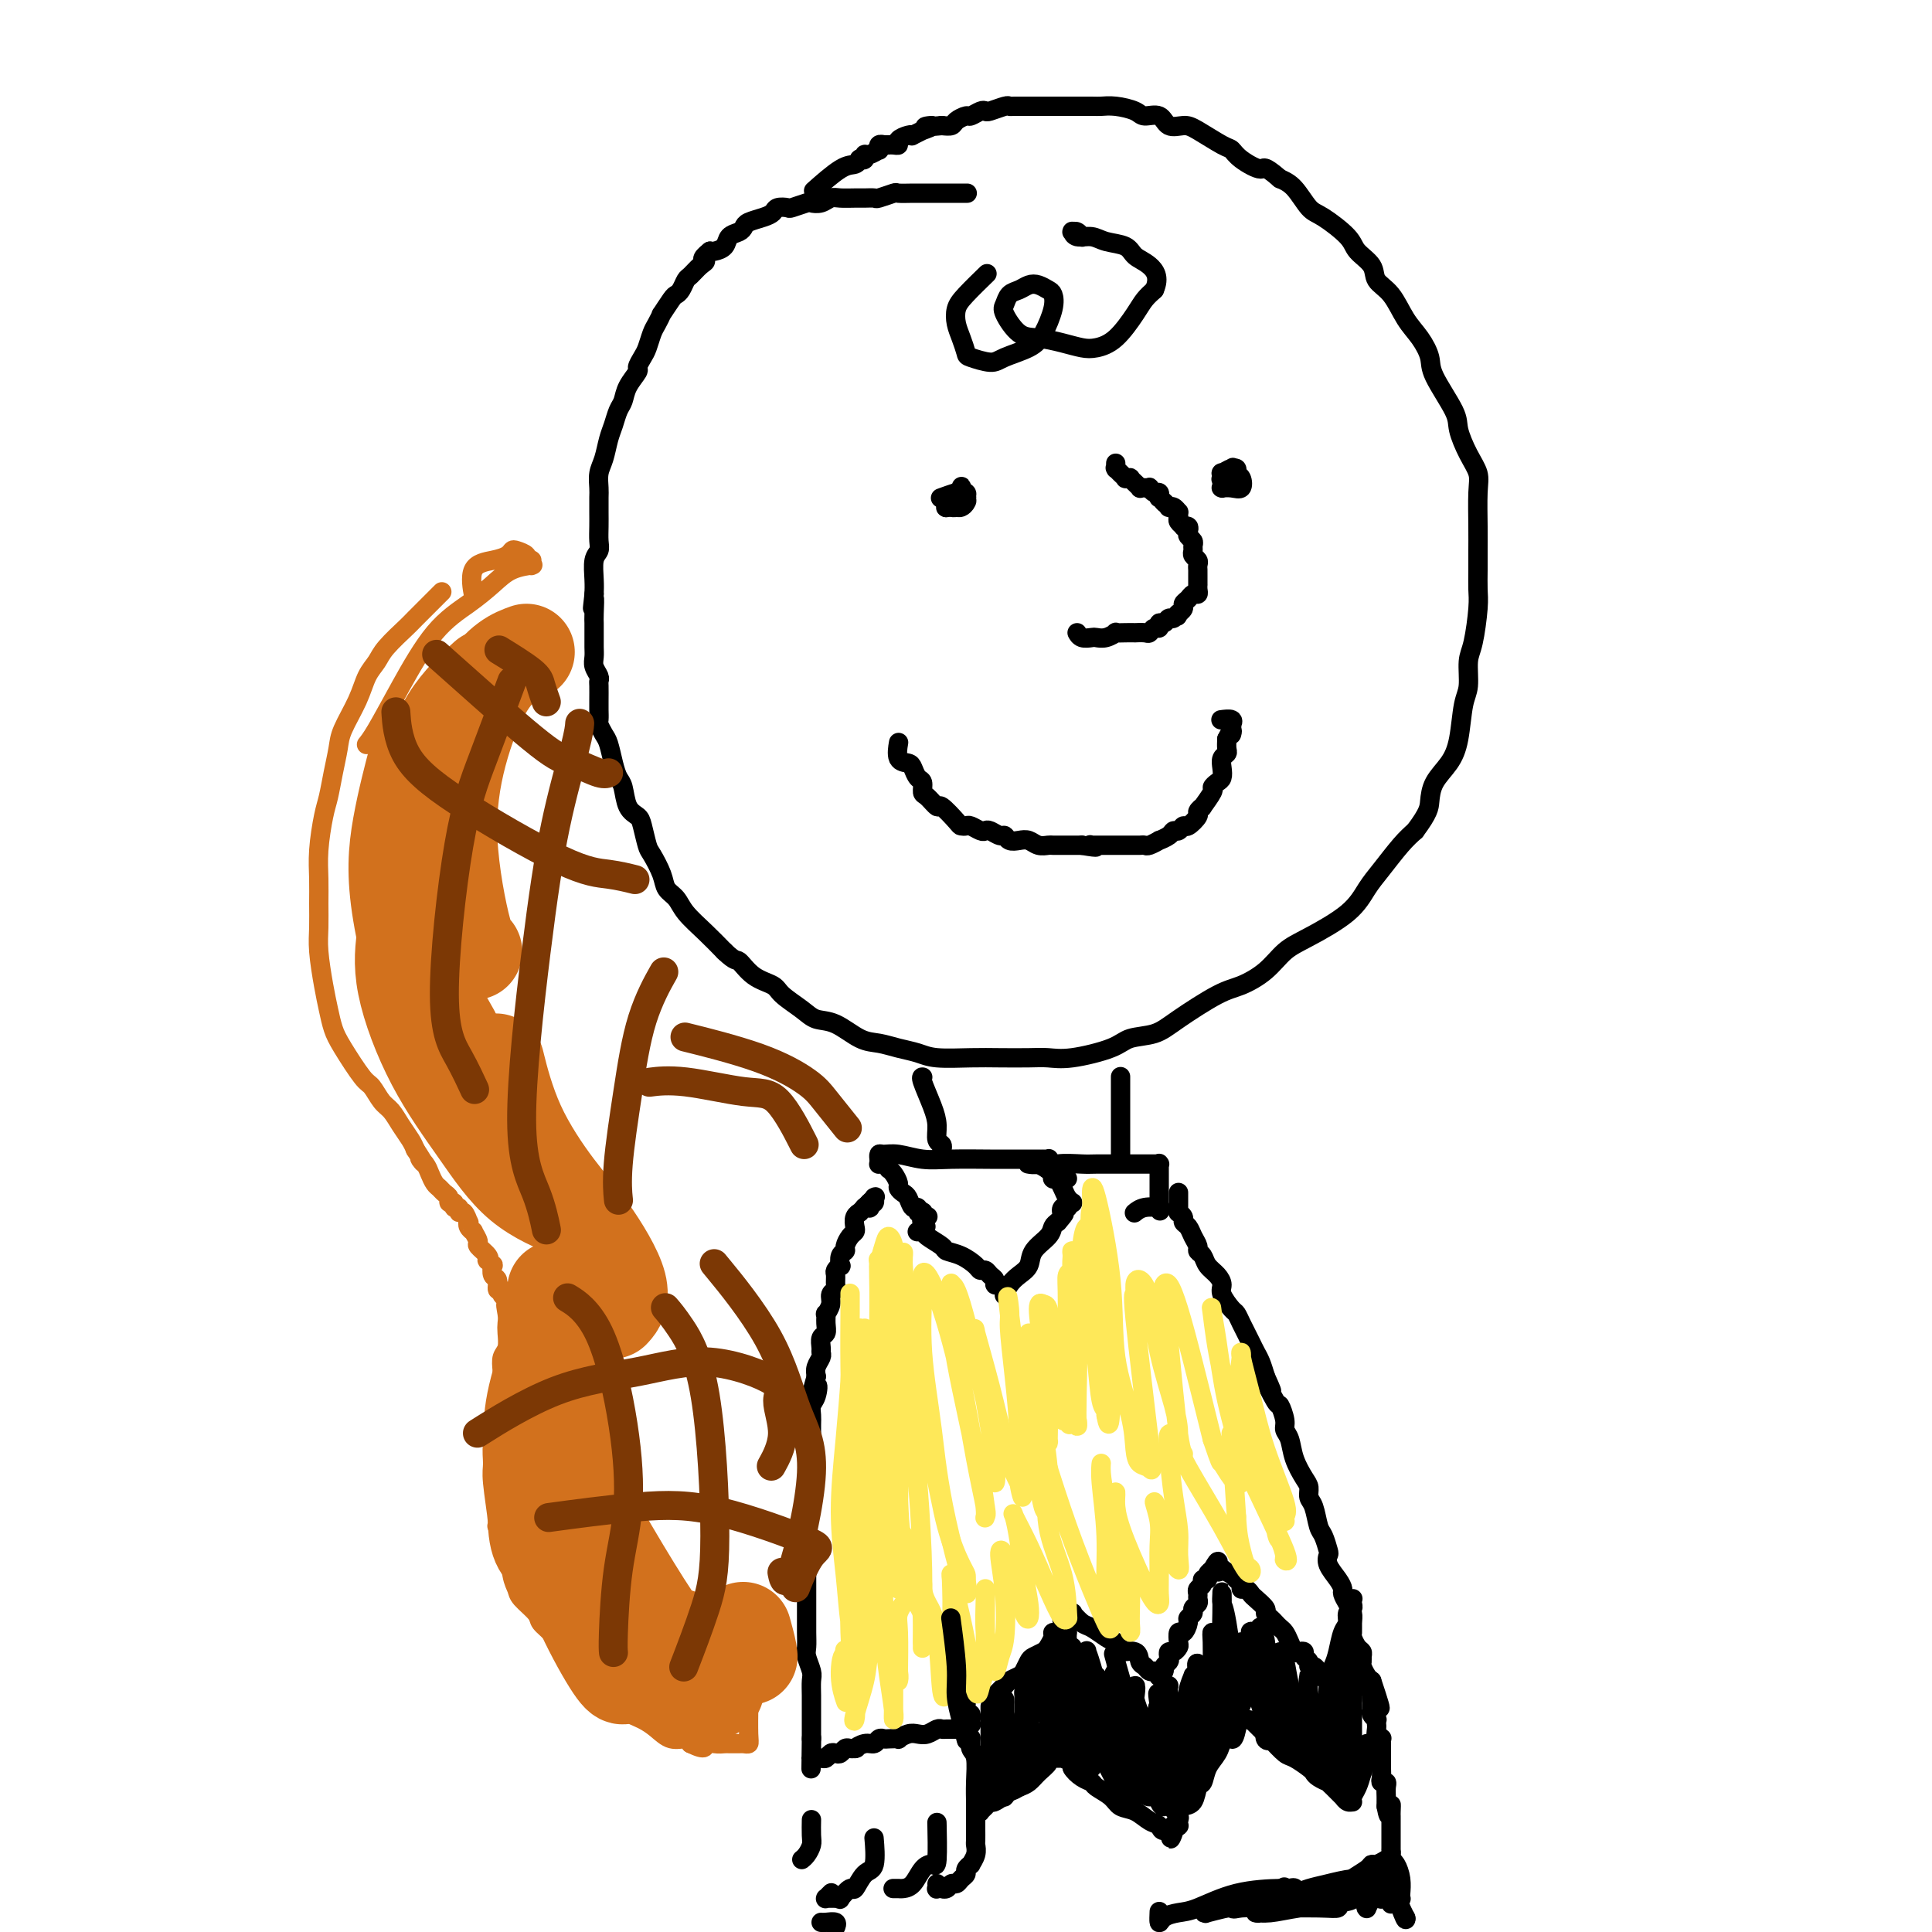 <svg viewBox='0 0 400 400' version='1.1' xmlns='http://www.w3.org/2000/svg' xmlns:xlink='http://www.w3.org/1999/xlink'><g fill='none' stroke='#000000' stroke-width='4' stroke-linecap='round' stroke-linejoin='round'><path d='M200,40c0.021,0.000 0.042,0.000 0,0c-0.042,-0.000 -0.147,-0.000 0,0c0.147,0.000 0.544,0.000 0,0c-0.544,-0.000 -2.031,-0.000 -3,0c-0.969,0.000 -1.419,0.000 -2,0c-0.581,-0.000 -1.291,-0.001 -2,0c-0.709,0.001 -1.416,0.004 -2,0c-0.584,-0.004 -1.045,-0.015 -2,0c-0.955,0.015 -2.406,0.057 -3,0c-0.594,-0.057 -0.332,-0.211 -1,0c-0.668,0.211 -2.266,0.789 -3,1c-0.734,0.211 -0.605,0.056 -1,0c-0.395,-0.056 -1.313,-0.011 -2,0c-0.687,0.011 -1.144,-0.011 -2,0c-0.856,0.011 -2.111,0.054 -3,0c-0.889,-0.054 -1.412,-0.207 -2,0c-0.588,0.207 -1.242,0.774 -2,1c-0.758,0.226 -1.622,0.112 -2,0c-0.378,-0.112 -0.272,-0.223 -1,0c-0.728,0.223 -2.291,0.781 -3,1c-0.709,0.219 -0.565,0.100 -1,0c-0.435,-0.100 -1.451,-0.182 -2,0c-0.549,0.182 -0.632,0.626 -1,1c-0.368,0.374 -1.020,0.677 -2,1c-0.980,0.323 -2.289,0.668 -3,1c-0.711,0.332 -0.824,0.653 -1,1c-0.176,0.347 -0.415,0.720 -1,1c-0.585,0.280 -1.518,0.467 -2,1c-0.482,0.533 -0.514,1.413 -1,2c-0.486,0.587 -1.424,0.882 -2,1c-0.576,0.118 -0.788,0.059 -1,0'/><path d='M147,52c-2.361,1.815 -1.262,1.852 -1,2c0.262,0.148 -0.311,0.407 -1,1c-0.689,0.593 -1.493,1.518 -2,2c-0.507,0.482 -0.718,0.519 -1,1c-0.282,0.481 -0.635,1.405 -1,2c-0.365,0.595 -0.742,0.859 -1,1c-0.258,0.141 -0.398,0.158 -1,1c-0.602,0.842 -1.667,2.509 -2,3c-0.333,0.491 0.066,-0.192 0,0c-0.066,0.192 -0.596,1.260 -1,2c-0.404,0.740 -0.681,1.152 -1,2c-0.319,0.848 -0.681,2.131 -1,3c-0.319,0.869 -0.596,1.325 -1,2c-0.404,0.675 -0.934,1.569 -1,2c-0.066,0.431 0.333,0.398 0,1c-0.333,0.602 -1.399,1.840 -2,3c-0.601,1.160 -0.738,2.243 -1,3c-0.262,0.757 -0.648,1.189 -1,2c-0.352,0.811 -0.669,2.003 -1,3c-0.331,0.997 -0.677,1.799 -1,3c-0.323,1.201 -0.622,2.800 -1,4c-0.378,1.200 -0.833,2.001 -1,3c-0.167,0.999 -0.045,2.197 0,3c0.045,0.803 0.013,1.213 0,2c-0.013,0.787 -0.007,1.952 0,3c0.007,1.048 0.016,1.978 0,3c-0.016,1.022 -0.057,2.136 0,3c0.057,0.864 0.211,1.479 0,2c-0.211,0.521 -0.788,0.948 -1,2c-0.212,1.052 -0.061,2.729 0,4c0.061,1.271 0.030,2.135 0,3'/><path d='M123,123c-0.619,5.483 -0.166,1.692 0,1c0.166,-0.692 0.044,1.715 0,3c-0.044,1.285 -0.012,1.446 0,2c0.012,0.554 0.002,1.499 0,2c-0.002,0.501 0.003,0.558 0,1c-0.003,0.442 -0.015,1.271 0,2c0.015,0.729 0.057,1.359 0,2c-0.057,0.641 -0.211,1.292 0,2c0.211,0.708 0.789,1.474 1,2c0.211,0.526 0.057,0.813 0,1c-0.057,0.187 -0.016,0.273 0,1c0.016,0.727 0.007,2.096 0,3c-0.007,0.904 -0.013,1.343 0,2c0.013,0.657 0.045,1.533 0,2c-0.045,0.467 -0.167,0.524 0,1c0.167,0.476 0.622,1.371 1,2c0.378,0.629 0.678,0.991 1,2c0.322,1.009 0.668,2.665 1,4c0.332,1.335 0.652,2.347 1,3c0.348,0.653 0.723,0.945 1,2c0.277,1.055 0.454,2.872 1,4c0.546,1.128 1.460,1.569 2,2c0.540,0.431 0.707,0.854 1,2c0.293,1.146 0.712,3.016 1,4c0.288,0.984 0.446,1.081 1,2c0.554,0.919 1.505,2.661 2,4c0.495,1.339 0.533,2.276 1,3c0.467,0.724 1.362,1.235 2,2c0.638,0.765 1.018,1.783 2,3c0.982,1.217 2.566,2.633 4,4c1.434,1.367 2.717,2.683 4,4'/><path d='M150,197c2.414,2.309 2.449,1.581 3,2c0.551,0.419 1.616,1.986 3,3c1.384,1.014 3.086,1.474 4,2c0.914,0.526 1.042,1.118 2,2c0.958,0.882 2.748,2.053 4,3c1.252,0.947 1.965,1.668 3,2c1.035,0.332 2.391,0.274 4,1c1.609,0.726 3.470,2.237 5,3c1.530,0.763 2.729,0.779 4,1c1.271,0.221 2.613,0.648 4,1c1.387,0.352 2.818,0.630 4,1c1.182,0.370 2.115,0.831 4,1c1.885,0.169 4.723,0.047 7,0c2.277,-0.047 3.993,-0.018 6,0c2.007,0.018 4.307,0.026 6,0c1.693,-0.026 2.781,-0.086 4,0c1.219,0.086 2.569,0.318 5,0c2.431,-0.318 5.942,-1.185 8,-2c2.058,-0.815 2.664,-1.579 4,-2c1.336,-0.421 3.403,-0.499 5,-1c1.597,-0.501 2.723,-1.426 5,-3c2.277,-1.574 5.704,-3.799 8,-5c2.296,-1.201 3.461,-1.380 5,-2c1.539,-0.620 3.451,-1.681 5,-3c1.549,-1.319 2.735,-2.896 4,-4c1.265,-1.104 2.611,-1.734 5,-3c2.389,-1.266 5.823,-3.168 8,-5c2.177,-1.832 3.099,-3.594 4,-5c0.901,-1.406 1.781,-2.455 3,-4c1.219,-1.545 2.777,-3.584 4,-5c1.223,-1.416 2.112,-2.208 3,-3'/><path d='M293,172c2.826,-3.797 2.889,-4.788 3,-6c0.111,-1.212 0.268,-2.643 1,-4c0.732,-1.357 2.038,-2.639 3,-4c0.962,-1.361 1.581,-2.801 2,-5c0.419,-2.199 0.638,-5.159 1,-7c0.362,-1.841 0.868,-2.564 1,-4c0.132,-1.436 -0.108,-3.584 0,-5c0.108,-1.416 0.565,-2.100 1,-4c0.435,-1.900 0.849,-5.015 1,-7c0.151,-1.985 0.040,-2.838 0,-4c-0.040,-1.162 -0.009,-2.631 0,-4c0.009,-1.369 -0.003,-2.636 0,-4c0.003,-1.364 0.021,-2.823 0,-5c-0.021,-2.177 -0.083,-5.072 0,-7c0.083,-1.928 0.309,-2.890 0,-4c-0.309,-1.110 -1.153,-2.368 -2,-4c-0.847,-1.632 -1.696,-3.637 -2,-5c-0.304,-1.363 -0.062,-2.085 -1,-4c-0.938,-1.915 -3.055,-5.023 -4,-7c-0.945,-1.977 -0.720,-2.822 -1,-4c-0.280,-1.178 -1.067,-2.689 -2,-4c-0.933,-1.311 -2.012,-2.424 -3,-4c-0.988,-1.576 -1.886,-3.617 -3,-5c-1.114,-1.383 -2.444,-2.108 -3,-3c-0.556,-0.892 -0.336,-1.952 -1,-3c-0.664,-1.048 -2.211,-2.084 -3,-3c-0.789,-0.916 -0.819,-1.712 -2,-3c-1.181,-1.288 -3.512,-3.067 -5,-4c-1.488,-0.933 -2.131,-1.020 -3,-2c-0.869,-0.980 -1.962,-2.851 -3,-4c-1.038,-1.149 -2.019,-1.574 -3,-2'/><path d='M265,37c-3.631,-3.148 -3.210,-2.016 -4,-2c-0.790,0.016 -2.791,-1.082 -4,-2c-1.209,-0.918 -1.626,-1.655 -2,-2c-0.374,-0.345 -0.704,-0.296 -2,-1c-1.296,-0.704 -3.559,-2.160 -5,-3c-1.441,-0.840 -2.061,-1.065 -3,-1c-0.939,0.065 -2.197,0.420 -3,0c-0.803,-0.420 -1.150,-1.615 -2,-2c-0.850,-0.385 -2.204,0.040 -3,0c-0.796,-0.040 -1.036,-0.547 -2,-1c-0.964,-0.453 -2.653,-0.854 -4,-1c-1.347,-0.146 -2.354,-0.039 -3,0c-0.646,0.039 -0.932,0.011 -2,0c-1.068,-0.011 -2.919,-0.003 -4,0c-1.081,0.003 -1.393,0.001 -2,0c-0.607,-0.001 -1.510,-0.000 -2,0c-0.490,0.000 -0.569,-0.000 -1,0c-0.431,0.000 -1.215,0.000 -2,0c-0.785,-0.000 -1.570,-0.001 -2,0c-0.430,0.001 -0.504,0.004 -1,0c-0.496,-0.004 -1.414,-0.015 -2,0c-0.586,0.015 -0.838,0.055 -1,0c-0.162,-0.055 -0.232,-0.207 -1,0c-0.768,0.207 -2.232,0.773 -3,1c-0.768,0.227 -0.840,0.116 -1,0c-0.160,-0.116 -0.409,-0.238 -1,0c-0.591,0.238 -1.523,0.834 -2,1c-0.477,0.166 -0.499,-0.100 -1,0c-0.501,0.100 -1.481,0.565 -2,1c-0.519,0.435 -0.577,0.838 -1,1c-0.423,0.162 -1.212,0.081 -2,0'/><path d='M195,26c-5.892,0.554 -2.622,-0.062 -2,0c0.622,0.062 -1.404,0.800 -2,1c-0.596,0.200 0.239,-0.140 0,0c-0.239,0.140 -1.552,0.759 -2,1c-0.448,0.241 -0.032,0.103 0,0c0.032,-0.103 -0.321,-0.171 -1,0c-0.679,0.171 -1.683,0.582 -2,1c-0.317,0.418 0.055,0.844 0,1c-0.055,0.156 -0.537,0.042 -1,0c-0.463,-0.042 -0.908,-0.011 -1,0c-0.092,0.011 0.168,0.002 0,0c-0.168,-0.002 -0.763,0.003 -1,0c-0.237,-0.003 -0.116,-0.015 0,0c0.116,0.015 0.227,0.057 0,0c-0.227,-0.057 -0.791,-0.212 -1,0c-0.209,0.212 -0.062,0.793 0,1c0.062,0.207 0.041,0.040 0,0c-0.041,-0.040 -0.101,0.045 0,0c0.101,-0.045 0.363,-0.222 0,0c-0.363,0.222 -1.351,0.843 -2,1c-0.649,0.157 -0.961,-0.150 -1,0c-0.039,0.150 0.193,0.758 0,1c-0.193,0.242 -0.813,0.118 -1,0c-0.187,-0.118 0.058,-0.231 0,0c-0.058,0.231 -0.417,0.804 -1,1c-0.583,0.196 -1.388,0.014 -3,1c-1.612,0.986 -4.032,3.139 -5,4c-0.968,0.861 -0.484,0.431 0,0'/><path d='M204,57c0.028,-0.027 0.057,-0.055 0,0c-0.057,0.055 -0.198,0.192 0,0c0.198,-0.192 0.735,-0.712 0,0c-0.735,0.712 -2.743,2.657 -4,4c-1.257,1.343 -1.762,2.086 -2,3c-0.238,0.914 -0.208,2.001 0,3c0.208,0.999 0.595,1.912 1,3c0.405,1.088 0.829,2.353 1,3c0.171,0.647 0.090,0.678 1,1c0.910,0.322 2.812,0.936 4,1c1.188,0.064 1.664,-0.420 3,-1c1.336,-0.580 3.533,-1.254 5,-2c1.467,-0.746 2.205,-1.562 3,-3c0.795,-1.438 1.647,-3.496 2,-5c0.353,-1.504 0.208,-2.452 0,-3c-0.208,-0.548 -0.479,-0.695 -1,-1c-0.521,-0.305 -1.291,-0.769 -2,-1c-0.709,-0.231 -1.355,-0.230 -2,0c-0.645,0.230 -1.289,0.689 -2,1c-0.711,0.311 -1.490,0.475 -2,1c-0.510,0.525 -0.752,1.411 -1,2c-0.248,0.589 -0.502,0.879 0,2c0.502,1.121 1.761,3.072 3,4c1.239,0.928 2.459,0.834 4,1c1.541,0.166 3.403,0.592 5,1c1.597,0.408 2.927,0.797 4,1c1.073,0.203 1.887,0.220 3,0c1.113,-0.220 2.525,-0.678 4,-2c1.475,-1.322 3.012,-3.510 4,-5c0.988,-1.490 1.425,-2.283 2,-3c0.575,-0.717 1.287,-1.359 2,-2'/><path d='M239,60c1.175,-2.588 0.114,-4.056 -1,-5c-1.114,-0.944 -2.281,-1.362 -3,-2c-0.719,-0.638 -0.991,-1.495 -2,-2c-1.009,-0.505 -2.754,-0.657 -4,-1c-1.246,-0.343 -1.994,-0.876 -3,-1c-1.006,-0.124 -2.269,0.163 -3,0c-0.731,-0.163 -0.928,-0.776 -1,-1c-0.072,-0.224 -0.019,-0.060 0,0c0.019,0.060 0.004,0.016 0,0c-0.004,-0.016 0.002,-0.005 0,0c-0.002,0.005 -0.011,0.005 0,0c0.011,-0.005 0.041,-0.015 0,0c-0.041,0.015 -0.155,0.057 0,0c0.155,-0.057 0.578,-0.211 1,0c0.422,0.211 0.841,0.789 1,1c0.159,0.211 0.056,0.057 0,0c-0.056,-0.057 -0.067,-0.015 0,0c0.067,0.015 0.210,0.004 0,0c-0.210,-0.004 -0.774,-0.001 -1,0c-0.226,0.001 -0.113,0.001 0,0'/><path d='M254,100c0.000,0.000 0.000,0.000 0,0c0.000,0.000 -0.000,0.000 0,0c0.000,0.000 0.000,0.000 0,0c-0.000,0.000 0.000,0.000 0,0'/><path d='M231,96c-0.000,0.000 -0.000,0.000 0,0c0.000,-0.000 0.000,-0.001 0,0c-0.000,0.001 -0.000,0.004 0,0c0.000,-0.004 0.000,-0.015 0,0c-0.000,0.015 -0.001,0.055 0,0c0.001,-0.055 0.004,-0.207 0,0c-0.004,0.207 -0.016,0.772 0,1c0.016,0.228 0.061,0.117 0,0c-0.061,-0.117 -0.228,-0.242 0,0c0.228,0.242 0.850,0.850 1,1c0.150,0.150 -0.171,-0.157 0,0c0.171,0.157 0.834,0.778 1,1c0.166,0.222 -0.166,0.045 0,0c0.166,-0.045 0.829,0.041 1,0c0.171,-0.041 -0.151,-0.208 0,0c0.151,0.208 0.777,0.792 1,1c0.223,0.208 0.045,0.042 0,0c-0.045,-0.042 0.043,0.041 0,0c-0.043,-0.041 -0.218,-0.207 0,0c0.218,0.207 0.828,0.786 1,1c0.172,0.214 -0.095,0.061 0,0c0.095,-0.061 0.551,-0.032 1,0c0.449,0.032 0.891,0.065 1,0c0.109,-0.065 -0.115,-0.229 0,0c0.115,0.229 0.571,0.850 1,1c0.429,0.150 0.833,-0.170 1,0c0.167,0.170 0.096,0.829 0,1c-0.096,0.171 -0.218,-0.146 0,0c0.218,0.146 0.777,0.756 1,1c0.223,0.244 0.112,0.122 0,0'/><path d='M241,104c1.770,1.465 1.196,1.129 1,1c-0.196,-0.129 -0.014,-0.049 0,0c0.014,0.049 -0.140,0.069 0,0c0.140,-0.069 0.572,-0.226 1,0c0.428,0.226 0.851,0.835 1,1c0.149,0.165 0.025,-0.113 0,0c-0.025,0.113 0.050,0.618 0,1c-0.050,0.382 -0.223,0.641 0,1c0.223,0.359 0.843,0.817 1,1c0.157,0.183 -0.150,0.090 0,0c0.150,-0.090 0.758,-0.179 1,0c0.242,0.179 0.118,0.625 0,1c-0.118,0.375 -0.229,0.678 0,1c0.229,0.322 0.797,0.664 1,1c0.203,0.336 0.040,0.667 0,1c-0.040,0.333 0.042,0.667 0,1c-0.042,0.333 -0.207,0.665 0,1c0.207,0.335 0.788,0.672 1,1c0.212,0.328 0.057,0.648 0,1c-0.057,0.352 -0.015,0.738 0,1c0.015,0.262 0.005,0.400 0,1c-0.005,0.600 -0.004,1.663 0,2c0.004,0.337 0.013,-0.050 0,0c-0.013,0.050 -0.046,0.538 0,1c0.046,0.462 0.171,0.897 0,1c-0.171,0.103 -0.638,-0.126 -1,0c-0.362,0.126 -0.619,0.608 -1,1c-0.381,0.392 -0.886,0.693 -1,1c-0.114,0.307 0.162,0.621 0,1c-0.162,0.379 -0.760,0.823 -1,1c-0.240,0.177 -0.120,0.089 0,0'/><path d='M244,127c-0.571,1.327 0.001,0.144 0,0c-0.001,-0.144 -0.574,0.750 -1,1c-0.426,0.250 -0.706,-0.144 -1,0c-0.294,0.144 -0.604,0.827 -1,1c-0.396,0.173 -0.878,-0.164 -1,0c-0.122,0.164 0.117,0.829 0,1c-0.117,0.171 -0.590,-0.150 -1,0c-0.410,0.150 -0.756,0.772 -1,1c-0.244,0.228 -0.385,0.061 -1,0c-0.615,-0.061 -1.704,-0.017 -2,0c-0.296,0.017 0.202,0.008 0,0c-0.202,-0.008 -1.105,-0.016 -2,0c-0.895,0.016 -1.783,0.057 -2,0c-0.217,-0.057 0.237,-0.210 0,0c-0.237,0.210 -1.163,0.785 -2,1c-0.837,0.215 -1.583,0.072 -2,0c-0.417,-0.072 -0.503,-0.071 -1,0c-0.497,0.071 -1.403,0.211 -2,0c-0.597,-0.211 -0.885,-0.775 -1,-1c-0.115,-0.225 -0.058,-0.113 0,0'/><path d='M253,99c-0.016,0.016 -0.032,0.032 0,0c0.032,-0.032 0.113,-0.114 0,0c-0.113,0.114 -0.419,0.422 0,0c0.419,-0.422 1.562,-1.574 2,-2c0.438,-0.426 0.171,-0.125 0,0c-0.171,0.125 -0.245,0.076 0,0c0.245,-0.076 0.809,-0.179 1,0c0.191,0.179 0.009,0.638 0,1c-0.009,0.362 0.156,0.625 0,1c-0.156,0.375 -0.632,0.862 -1,1c-0.368,0.138 -0.628,-0.073 -1,0c-0.372,0.073 -0.857,0.429 -1,0c-0.143,-0.429 0.056,-1.644 0,-2c-0.056,-0.356 -0.367,0.147 0,0c0.367,-0.147 1.413,-0.943 2,-1c0.587,-0.057 0.714,0.626 1,1c0.286,0.374 0.732,0.440 1,1c0.268,0.560 0.359,1.615 0,2c-0.359,0.385 -1.168,0.100 -2,0c-0.832,-0.100 -1.687,-0.017 -2,0c-0.313,0.017 -0.084,-0.034 0,0c0.084,0.034 0.022,0.154 0,0c-0.022,-0.154 -0.006,-0.580 0,-1c0.006,-0.420 0.002,-0.834 0,-1c-0.002,-0.166 -0.001,-0.083 0,0'/><path d='M195,103c0.006,-0.002 0.012,-0.004 0,0c-0.012,0.004 -0.042,0.015 0,0c0.042,-0.015 0.155,-0.057 0,0c-0.155,0.057 -0.578,0.212 0,0c0.578,-0.212 2.156,-0.790 3,-1c0.844,-0.210 0.956,-0.053 1,0c0.044,0.053 0.022,-0.000 0,0c-0.022,0.000 -0.044,0.053 0,0c0.044,-0.053 0.156,-0.211 0,0c-0.156,0.211 -0.578,0.789 -1,1c-0.422,0.211 -0.843,0.053 -1,0c-0.157,-0.053 -0.048,-0.001 0,0c0.048,0.001 0.037,-0.049 0,0c-0.037,0.049 -0.099,0.198 0,0c0.099,-0.198 0.359,-0.743 1,-1c0.641,-0.257 1.661,-0.227 2,0c0.339,0.227 -0.004,0.649 0,1c0.004,0.351 0.355,0.631 0,1c-0.355,0.369 -1.417,0.828 -2,1c-0.583,0.172 -0.687,0.056 -1,0c-0.313,-0.056 -0.837,-0.053 -1,0c-0.163,0.053 0.033,0.157 0,0c-0.033,-0.157 -0.295,-0.575 0,-1c0.295,-0.425 1.148,-0.856 2,-1c0.852,-0.144 1.704,-0.000 2,0c0.296,0.000 0.037,-0.144 0,0c-0.037,0.144 0.147,0.574 0,1c-0.147,0.426 -0.627,0.846 -1,1c-0.373,0.154 -0.639,0.041 -1,0c-0.361,-0.041 -0.817,-0.012 -1,0c-0.183,0.012 -0.091,0.006 0,0'/><path d='M197,105c-0.508,-0.097 -0.279,-1.340 0,-2c0.279,-0.660 0.609,-0.738 1,-1c0.391,-0.262 0.843,-0.707 1,-1c0.157,-0.293 0.017,-0.432 0,0c-0.017,0.432 0.087,1.437 0,2c-0.087,0.563 -0.365,0.684 -1,1c-0.635,0.316 -1.627,0.827 -2,1c-0.373,0.173 -0.125,0.008 0,0c0.125,-0.008 0.128,0.141 0,0c-0.128,-0.141 -0.388,-0.574 0,-1c0.388,-0.426 1.424,-0.846 2,-1c0.576,-0.154 0.694,-0.041 1,0c0.306,0.041 0.802,0.012 1,0c0.198,-0.012 0.099,-0.006 0,0'/><path d='M186,154c-0.001,0.006 -0.002,0.012 0,0c0.002,-0.012 0.007,-0.042 0,0c-0.007,0.042 -0.027,0.157 0,0c0.027,-0.157 0.101,-0.585 0,0c-0.101,0.585 -0.377,2.183 0,3c0.377,0.817 1.407,0.853 2,1c0.593,0.147 0.749,0.405 1,1c0.251,0.595 0.596,1.527 1,2c0.404,0.473 0.866,0.488 1,1c0.134,0.512 -0.059,1.521 0,2c0.059,0.479 0.369,0.430 1,1c0.631,0.570 1.584,1.761 2,2c0.416,0.239 0.296,-0.473 1,0c0.704,0.473 2.234,2.130 3,3c0.766,0.870 0.769,0.951 1,1c0.231,0.049 0.691,0.065 1,0c0.309,-0.065 0.468,-0.209 1,0c0.532,0.209 1.438,0.773 2,1c0.562,0.227 0.780,0.117 1,0c0.220,-0.117 0.443,-0.241 1,0c0.557,0.241 1.448,0.848 2,1c0.552,0.152 0.767,-0.152 1,0c0.233,0.152 0.486,0.759 1,1c0.514,0.241 1.289,0.117 2,0c0.711,-0.117 1.359,-0.228 2,0c0.641,0.228 1.274,0.793 2,1c0.726,0.207 1.545,0.055 2,0c0.455,-0.055 0.545,-0.015 1,0c0.455,0.015 1.276,0.004 2,0c0.724,-0.004 1.350,-0.001 2,0c0.650,0.001 1.325,0.001 2,0'/><path d='M224,175c4.474,0.774 2.659,0.207 2,0c-0.659,-0.207 -0.160,-0.056 0,0c0.160,0.056 -0.017,0.015 0,0c0.017,-0.015 0.228,-0.004 1,0c0.772,0.004 2.105,0.001 3,0c0.895,-0.001 1.354,-0.001 2,0c0.646,0.001 1.481,0.001 2,0c0.519,-0.001 0.721,-0.004 1,0c0.279,0.004 0.633,0.016 1,0c0.367,-0.016 0.746,-0.060 1,0c0.254,0.060 0.383,0.222 1,0c0.617,-0.222 1.723,-0.829 2,-1c0.277,-0.171 -0.276,0.093 0,0c0.276,-0.093 1.382,-0.545 2,-1c0.618,-0.455 0.748,-0.913 1,-1c0.252,-0.087 0.627,0.199 1,0c0.373,-0.199 0.745,-0.881 1,-1c0.255,-0.119 0.392,0.325 1,0c0.608,-0.325 1.687,-1.418 2,-2c0.313,-0.582 -0.141,-0.653 0,-1c0.141,-0.347 0.878,-0.972 1,-1c0.122,-0.028 -0.370,0.540 0,0c0.370,-0.540 1.602,-2.189 2,-3c0.398,-0.811 -0.038,-0.784 0,-1c0.038,-0.216 0.550,-0.674 1,-1c0.450,-0.326 0.839,-0.520 1,-1c0.161,-0.480 0.096,-1.245 0,-2c-0.096,-0.755 -0.222,-1.501 0,-2c0.222,-0.499 0.790,-0.750 1,-1c0.210,-0.250 0.060,-0.500 0,-1c-0.060,-0.500 -0.030,-1.250 0,-2'/><path d='M254,153c1.464,-2.967 1.125,-1.384 1,-1c-0.125,0.384 -0.034,-0.432 0,-1c0.034,-0.568 0.011,-0.888 0,-1c-0.011,-0.112 -0.010,-0.016 0,0c0.010,0.016 0.030,-0.048 0,0c-0.030,0.048 -0.111,0.209 0,0c0.111,-0.209 0.415,-0.787 0,-1c-0.415,-0.213 -1.547,-0.061 -2,0c-0.453,0.061 -0.226,0.030 0,0'/><path d='M191,223c-0.000,-0.000 -0.000,-0.000 0,0c0.000,0.000 0.001,0.000 0,0c-0.001,-0.000 -0.002,-0.000 0,0c0.002,0.000 0.007,0.002 0,0c-0.007,-0.002 -0.026,-0.006 0,0c0.026,0.006 0.097,0.023 0,0c-0.097,-0.023 -0.362,-0.084 0,1c0.362,1.084 1.351,3.313 2,5c0.649,1.687 0.958,2.830 1,4c0.042,1.170 -0.185,2.365 0,3c0.185,0.635 0.781,0.709 1,1c0.219,0.291 0.063,0.797 0,1c-0.063,0.203 -0.031,0.101 0,0'/><path d='M232,223c0.000,0.002 0.000,0.004 0,0c0.000,-0.004 0.000,-0.015 0,0c0.000,0.015 0.000,0.057 0,0c-0.000,-0.057 -0.000,-0.211 0,0c0.000,0.211 0.000,0.788 0,1c0.000,0.212 0.000,0.060 0,0c-0.000,-0.060 0.000,-0.027 0,0c0.000,0.027 0.000,0.049 0,0c0.000,-0.049 -0.000,-0.169 0,0c0.000,0.169 0.000,0.625 0,1c-0.000,0.375 0.000,0.667 0,1c0.000,0.333 0.000,0.706 0,2c-0.000,1.294 0.000,3.510 0,5c0.000,1.490 0.000,2.256 0,3c0.000,0.744 0.000,1.468 0,2c-0.000,0.532 -0.000,0.874 0,1c0.000,0.126 0.000,0.036 0,0c0.000,-0.036 0.000,-0.018 0,0'/><path d='M182,240c-0.000,-0.002 -0.001,-0.004 0,0c0.001,0.004 0.002,0.016 0,0c-0.002,-0.016 -0.007,-0.058 0,0c0.007,0.058 0.027,0.215 0,0c-0.027,-0.215 -0.101,-0.804 0,-1c0.101,-0.196 0.376,0.000 1,0c0.624,-0.000 1.598,-0.196 3,0c1.402,0.196 3.234,0.785 5,1c1.766,0.215 3.466,0.058 6,0c2.534,-0.058 5.901,-0.015 8,0c2.099,0.015 2.931,0.004 4,0c1.069,-0.004 2.377,-0.001 3,0c0.623,0.001 0.563,0.000 1,0c0.437,-0.000 1.371,-0.000 2,0c0.629,0.000 0.953,0.000 1,0c0.047,-0.000 -0.182,-0.001 0,0c0.182,0.001 0.775,0.004 1,0c0.225,-0.004 0.081,-0.015 0,0c-0.081,0.015 -0.099,0.057 0,0c0.099,-0.057 0.315,-0.211 0,0c-0.315,0.211 -1.162,0.788 -2,1c-0.838,0.212 -1.668,0.061 -2,0c-0.332,-0.061 -0.166,-0.030 0,0'/><path d='M182,241c0.000,-0.000 0.000,-0.000 0,0c-0.000,0.000 -0.000,0.000 0,0c0.000,-0.000 0.000,-0.000 0,0c-0.000,0.000 -0.001,0.000 0,0c0.001,-0.000 0.003,-0.001 0,0c-0.003,0.001 -0.011,0.004 0,0c0.011,-0.004 0.041,-0.016 0,0c-0.041,0.016 -0.152,0.059 0,0c0.152,-0.059 0.566,-0.219 1,0c0.434,0.219 0.886,0.818 1,1c0.114,0.182 -0.110,-0.053 0,0c0.110,0.053 0.554,0.394 1,1c0.446,0.606 0.893,1.477 1,2c0.107,0.523 -0.125,0.700 0,1c0.125,0.300 0.607,0.725 1,1c0.393,0.275 0.698,0.399 1,1c0.302,0.601 0.603,1.677 1,2c0.397,0.323 0.891,-0.107 1,0c0.109,0.107 -0.167,0.750 0,1c0.167,0.250 0.777,0.105 1,0c0.223,-0.105 0.060,-0.172 0,0c-0.060,0.172 -0.016,0.582 0,1c0.016,0.418 0.004,0.844 0,1c-0.004,0.156 -0.001,0.042 0,0c0.001,-0.042 0.000,-0.011 0,0c-0.000,0.011 -0.000,0.003 0,0c0.000,-0.003 0.000,-0.001 0,0c-0.000,0.001 -0.000,0.000 0,0c0.000,-0.000 0.000,-0.000 0,0c-0.000,0.000 -0.000,0.000 0,0c0.000,-0.000 0.000,-0.000 0,0c-0.000,0.000 -0.000,0.000 0,0'/><path d='M191,253c1.388,1.861 0.358,0.512 0,0c-0.358,-0.512 -0.044,-0.189 0,0c0.044,0.189 -0.180,0.243 0,0c0.180,-0.243 0.766,-0.784 1,-1c0.234,-0.216 0.117,-0.108 0,0'/><path d='M190,255c0.002,-0.000 0.004,-0.001 0,0c-0.004,0.001 -0.014,0.002 0,0c0.014,-0.002 0.053,-0.008 0,0c-0.053,0.008 -0.199,0.030 0,0c0.199,-0.030 0.741,-0.111 1,0c0.259,0.111 0.234,0.414 1,1c0.766,0.586 2.324,1.453 3,2c0.676,0.547 0.471,0.773 1,1c0.529,0.227 1.791,0.456 3,1c1.209,0.544 2.367,1.402 3,2c0.633,0.598 0.743,0.935 1,1c0.257,0.065 0.660,-0.141 1,0c0.340,0.141 0.617,0.629 1,1c0.383,0.371 0.873,0.625 1,1c0.127,0.375 -0.110,0.871 0,1c0.110,0.129 0.565,-0.109 1,0c0.435,0.109 0.849,0.565 1,1c0.151,0.435 0.041,0.849 0,1c-0.041,0.151 -0.011,0.040 0,0c0.011,-0.040 0.002,-0.009 0,0c-0.002,0.009 0.002,-0.003 0,0c-0.002,0.003 -0.009,0.023 0,0c0.009,-0.023 0.034,-0.088 0,0c-0.034,0.088 -0.127,0.330 0,0c0.127,-0.330 0.475,-1.233 1,-2c0.525,-0.767 1.226,-1.400 2,-2c0.774,-0.600 1.622,-1.169 2,-2c0.378,-0.831 0.287,-1.924 1,-3c0.713,-1.076 2.230,-2.136 3,-3c0.770,-0.864 0.791,-1.533 1,-2c0.209,-0.467 0.604,-0.734 1,-1'/><path d='M219,253c2.099,-2.403 1.347,-1.911 1,-2c-0.347,-0.089 -0.289,-0.760 0,-1c0.289,-0.240 0.810,-0.050 1,0c0.190,0.050 0.051,-0.039 0,0c-0.051,0.039 -0.013,0.207 0,0c0.013,-0.207 0.003,-0.787 0,-1c-0.003,-0.213 0.003,-0.057 0,0c-0.003,0.057 -0.015,0.015 0,0c0.015,-0.015 0.057,-0.004 0,0c-0.057,0.004 -0.211,0.001 0,0c0.211,-0.001 0.788,-0.000 1,0c0.212,0.000 0.058,0.001 0,0c-0.058,-0.001 -0.019,-0.003 0,0c0.019,0.003 0.016,0.010 0,0c-0.016,-0.010 -0.047,-0.036 0,0c0.047,0.036 0.173,0.136 0,0c-0.173,-0.136 -0.646,-0.506 -1,-1c-0.354,-0.494 -0.590,-1.112 -1,-2c-0.410,-0.888 -0.995,-2.047 -2,-3c-1.005,-0.953 -2.430,-1.701 -3,-2c-0.570,-0.299 -0.285,-0.150 0,0'/><path d='M220,242c-0.000,0.000 -0.000,0.000 0,0c0.000,-0.000 0.001,-0.001 0,0c-0.001,0.001 -0.004,0.004 0,0c0.004,-0.004 0.016,-0.015 0,0c-0.016,0.015 -0.061,0.056 0,0c0.061,-0.056 0.226,-0.207 0,0c-0.226,0.207 -0.845,0.774 -1,1c-0.155,0.226 0.155,0.113 0,0c-0.155,-0.113 -0.774,-0.226 -1,0c-0.226,0.226 -0.061,0.793 0,1c0.061,0.207 0.016,0.056 0,0c-0.016,-0.056 -0.004,-0.015 0,0c0.004,0.015 0.000,0.004 0,0c-0.000,-0.004 0.003,-0.001 0,0c-0.003,0.001 -0.011,0.000 0,0c0.011,-0.000 0.041,-0.000 0,0c-0.041,0.000 -0.155,0.000 0,0c0.155,-0.000 0.577,-0.000 1,0c0.423,0.000 0.846,0.000 1,0c0.154,-0.000 0.040,-0.000 0,0c-0.040,0.000 -0.007,0.000 0,0c0.007,-0.000 -0.012,-0.000 0,0c0.012,0.000 0.055,0.000 0,0c-0.055,-0.000 -0.207,-0.000 0,0c0.207,0.000 0.773,0.000 1,0c0.227,-0.000 0.113,-0.000 0,0'/><path d='M217,242c-0.007,0.008 -0.013,0.016 0,0c0.013,-0.016 0.046,-0.057 0,0c-0.046,0.057 -0.169,0.211 0,0c0.169,-0.211 0.631,-0.789 2,-1c1.369,-0.211 3.646,-0.057 5,0c1.354,0.057 1.785,0.015 3,0c1.215,-0.015 3.215,-0.004 4,0c0.785,0.004 0.354,0.001 1,0c0.646,-0.001 2.370,-0.000 3,0c0.630,0.000 0.168,0.000 0,0c-0.168,-0.000 -0.042,-0.000 0,0c0.042,0.000 -0.000,0.000 0,0c0.000,-0.000 0.043,-0.000 0,0c-0.043,0.000 -0.170,0.000 0,0c0.170,-0.000 0.638,-0.000 1,0c0.362,0.000 0.619,0.000 1,0c0.381,-0.000 0.887,-0.000 1,0c0.113,0.000 -0.167,0.000 0,0c0.167,-0.000 0.781,-0.000 1,0c0.219,0.000 0.045,0.000 0,0c-0.045,-0.000 0.041,-0.001 0,0c-0.041,0.001 -0.207,0.005 0,0c0.207,-0.005 0.788,-0.020 1,0c0.212,0.020 0.057,0.075 0,0c-0.057,-0.075 -0.015,-0.279 0,0c0.015,0.279 0.004,1.041 0,2c-0.004,0.959 -0.001,2.116 0,3c0.001,0.884 0.000,1.495 0,2c-0.000,0.505 -0.000,0.905 0,1c0.000,0.095 0.000,-0.116 0,0c-0.000,0.116 -0.000,0.558 0,1'/><path d='M240,250c0.309,1.392 0.082,0.373 0,0c-0.082,-0.373 -0.020,-0.100 0,0c0.020,0.100 -0.004,0.026 0,0c0.004,-0.026 0.036,-0.003 0,0c-0.036,0.003 -0.139,-0.013 0,0c0.139,0.013 0.522,0.055 0,0c-0.522,-0.055 -1.948,-0.207 -3,0c-1.052,0.207 -1.729,0.773 -2,1c-0.271,0.227 -0.135,0.113 0,0'/><path d='M179,250c0.004,-0.004 0.009,-0.009 0,0c-0.009,0.009 -0.031,0.031 0,0c0.031,-0.031 0.113,-0.113 0,0c-0.113,0.113 -0.423,0.423 0,0c0.423,-0.423 1.577,-1.577 2,-2c0.423,-0.423 0.113,-0.113 0,0c-0.113,0.113 -0.030,0.030 0,0c0.030,-0.030 0.008,-0.008 0,0c-0.008,0.008 -0.002,0.002 0,0c0.002,-0.002 0.001,-0.001 0,0c-0.001,0.001 -0.000,0.000 0,0c0.000,-0.000 0.000,-0.000 0,0c-0.000,0.000 -0.000,0.000 0,0c0.000,-0.000 0.000,-0.000 0,0c-0.000,0.000 -0.000,0.000 0,0c0.000,-0.000 0.000,-0.000 0,0c-0.000,0.000 -0.000,0.000 0,0c0.000,-0.000 0.000,-0.000 0,0c-0.000,0.000 0.000,0.000 0,0c-0.000,-0.000 -0.000,-0.000 0,0c0.000,0.000 0.000,0.000 0,0c-0.000,-0.000 -0.000,-0.000 0,0c0.000,0.000 0.000,0.000 0,0c-0.000,-0.000 -0.000,-0.000 0,0c0.000,0.000 0.000,0.000 0,0c-0.000,-0.000 -0.000,-0.001 0,0c0.000,0.001 0.001,0.004 0,0c-0.001,-0.004 -0.003,-0.015 0,0c0.003,0.015 0.011,0.056 0,0c-0.011,-0.056 -0.041,-0.207 0,0c0.041,0.207 0.155,0.774 0,1c-0.155,0.226 -0.577,0.113 -1,0'/><path d='M180,249c0.137,0.073 -0.020,0.756 0,1c0.020,0.244 0.217,0.051 0,0c-0.217,-0.051 -0.846,0.041 -1,0c-0.154,-0.041 0.169,-0.215 0,0c-0.169,0.215 -0.829,0.817 -1,1c-0.171,0.183 0.148,-0.054 0,0c-0.148,0.054 -0.762,0.399 -1,1c-0.238,0.601 -0.101,1.457 0,2c0.101,0.543 0.167,0.774 0,1c-0.167,0.226 -0.567,0.446 -1,1c-0.433,0.554 -0.900,1.440 -1,2c-0.100,0.560 0.165,0.794 0,1c-0.165,0.206 -0.762,0.383 -1,1c-0.238,0.617 -0.117,1.675 0,2c0.117,0.325 0.228,-0.081 0,0c-0.228,0.081 -0.797,0.651 -1,1c-0.203,0.349 -0.039,0.477 0,1c0.039,0.523 -0.046,1.440 0,2c0.046,0.560 0.223,0.761 0,1c-0.223,0.239 -0.845,0.514 -1,1c-0.155,0.486 0.156,1.181 0,2c-0.156,0.819 -0.778,1.763 -1,2c-0.222,0.237 -0.045,-0.231 0,0c0.045,0.231 -0.041,1.161 0,2c0.041,0.839 0.208,1.586 0,2c-0.208,0.414 -0.791,0.495 -1,1c-0.209,0.505 -0.042,1.434 0,2c0.042,0.566 -0.040,0.770 0,1c0.040,0.230 0.203,0.485 0,1c-0.203,0.515 -0.772,1.290 -1,2c-0.228,0.710 -0.114,1.355 0,2'/><path d='M169,285c-1.718,5.926 -0.513,2.742 0,2c0.513,-0.742 0.334,0.960 0,2c-0.334,1.040 -0.821,1.419 -1,2c-0.179,0.581 -0.048,1.366 0,2c0.048,0.634 0.014,1.118 0,2c-0.014,0.882 -0.008,2.160 0,3c0.008,0.840 0.016,1.240 0,2c-0.016,0.760 -0.057,1.880 0,3c0.057,1.120 0.211,2.242 0,3c-0.211,0.758 -0.789,1.153 -1,2c-0.211,0.847 -0.057,2.147 0,3c0.057,0.853 0.015,1.258 0,2c-0.015,0.742 -0.004,1.821 0,3c0.004,1.179 0.001,2.459 0,3c-0.001,0.541 -0.000,0.342 0,1c0.000,0.658 0.000,2.173 0,3c-0.000,0.827 0.000,0.965 0,2c-0.000,1.035 -0.000,2.965 0,4c0.000,1.035 0.000,1.173 0,2c-0.000,0.827 -0.001,2.342 0,3c0.001,0.658 0.004,0.459 0,1c-0.004,0.541 -0.015,1.821 0,3c0.015,1.179 0.057,2.258 0,3c-0.057,0.742 -0.211,1.147 0,2c0.211,0.853 0.789,2.155 1,3c0.211,0.845 0.057,1.233 0,2c-0.057,0.767 -0.015,1.913 0,3c0.015,1.087 0.004,2.116 0,3c-0.004,0.884 -0.001,1.623 0,2c0.001,0.377 0.000,0.394 0,1c-0.000,0.606 -0.000,1.803 0,3'/><path d='M168,360c-0.155,11.780 -0.041,3.731 0,1c0.041,-2.731 0.011,-0.143 0,1c-0.011,1.143 -0.003,0.842 0,1c0.003,0.158 0.001,0.774 0,1c-0.001,0.226 -0.000,0.060 0,0c0.000,-0.060 0.000,-0.016 0,0c-0.000,0.016 -0.000,0.004 0,0c0.000,-0.004 0.000,-0.001 0,0c-0.000,0.001 -0.000,0.000 0,0c0.000,-0.000 0.000,-0.000 0,0c-0.000,0.000 0.000,0.000 0,0c-0.000,-0.000 -0.000,-0.000 0,0c0.000,0.000 0.000,0.000 0,0c-0.000,-0.000 -0.000,-0.000 0,0c0.000,0.000 0.000,0.000 0,0c-0.000,-0.000 -0.000,-0.000 0,0c0.000,0.000 0.000,0.000 0,0c-0.000,-0.000 -0.001,-0.000 0,0c0.001,0.000 0.003,0.000 0,0c-0.003,-0.000 -0.012,-0.000 0,0c0.012,0.000 0.045,0.001 0,0c-0.045,-0.001 -0.167,-0.004 0,0c0.167,0.004 0.622,0.015 1,0c0.378,-0.015 0.679,-0.056 1,0c0.321,0.056 0.663,0.207 1,0c0.337,-0.207 0.668,-0.774 1,-1c0.332,-0.226 0.666,-0.113 1,0c0.334,0.113 0.667,0.226 1,0c0.333,-0.226 0.667,-0.792 1,-1c0.333,-0.208 0.667,-0.060 1,0c0.333,0.060 0.667,0.030 1,0'/><path d='M177,362c0.836,-0.244 -0.074,0.145 0,0c0.074,-0.145 1.132,-0.823 2,-1c0.868,-0.177 1.547,0.149 2,0c0.453,-0.149 0.680,-0.771 1,-1c0.320,-0.229 0.733,-0.065 1,0c0.267,0.065 0.389,0.031 1,0c0.611,-0.031 1.710,-0.060 2,0c0.290,0.060 -0.231,0.208 0,0c0.231,-0.208 1.214,-0.774 2,-1c0.786,-0.226 1.376,-0.113 2,0c0.624,0.113 1.284,0.226 2,0c0.716,-0.226 1.488,-0.793 2,-1c0.512,-0.207 0.763,-0.055 1,0c0.237,0.055 0.459,0.015 1,0c0.541,-0.015 1.399,-0.003 2,0c0.601,0.003 0.945,-0.003 1,0c0.055,0.003 -0.178,0.015 0,0c0.178,-0.015 0.766,-0.057 1,0c0.234,0.057 0.115,0.211 0,0c-0.115,-0.211 -0.227,-0.789 0,-1c0.227,-0.211 0.792,-0.057 1,0c0.208,0.057 0.059,0.016 0,0c-0.059,-0.016 -0.030,-0.008 0,0'/><path d='M201,360c0.002,-0.014 0.004,-0.028 0,0c-0.004,0.028 -0.015,0.100 0,0c0.015,-0.100 0.057,-0.370 0,0c-0.057,0.370 -0.211,1.382 0,2c0.211,0.618 0.789,0.842 1,2c0.211,1.158 0.057,3.251 0,5c-0.057,1.749 -0.015,3.155 0,4c0.015,0.845 0.004,1.129 0,2c-0.004,0.871 0.000,2.330 0,3c-0.000,0.670 -0.004,0.551 0,1c0.004,0.449 0.016,1.464 0,2c-0.016,0.536 -0.061,0.591 0,1c0.061,0.409 0.227,1.170 0,2c-0.227,0.830 -0.849,1.728 -1,2c-0.151,0.272 0.167,-0.081 0,0c-0.167,0.081 -0.818,0.595 -1,1c-0.182,0.405 0.106,0.701 0,1c-0.106,0.299 -0.607,0.602 -1,1c-0.393,0.398 -0.679,0.891 -1,1c-0.321,0.109 -0.678,-0.167 -1,0c-0.322,0.167 -0.608,0.778 -1,1c-0.392,0.222 -0.890,0.056 -1,0c-0.110,-0.056 0.167,-0.001 0,0c-0.167,0.001 -0.777,-0.051 -1,0c-0.223,0.051 -0.060,0.206 0,0c0.060,-0.206 0.017,-0.773 0,-1c-0.017,-0.227 -0.009,-0.113 0,0'/><path d='M194,378c-0.001,-0.055 -0.003,-0.110 0,0c0.003,0.110 0.009,0.384 0,0c-0.009,-0.384 -0.033,-1.427 0,0c0.033,1.427 0.121,5.325 0,7c-0.121,1.675 -0.453,1.128 -1,1c-0.547,-0.128 -1.310,0.162 -2,1c-0.690,0.838 -1.308,2.225 -2,3c-0.692,0.775 -1.457,0.940 -2,1c-0.543,0.060 -0.863,0.016 -1,0c-0.137,-0.016 -0.089,-0.004 0,0c0.089,0.004 0.220,0.001 0,0c-0.220,-0.001 -0.790,-0.000 -1,0c-0.210,0.000 -0.060,0.000 0,0c0.060,-0.000 0.030,-0.000 0,0'/><path d='M181,381c-0.003,-0.038 -0.007,-0.076 0,0c0.007,0.076 0.023,0.267 0,0c-0.023,-0.267 -0.085,-0.991 0,0c0.085,0.991 0.316,3.699 0,5c-0.316,1.301 -1.180,1.196 -2,2c-0.820,0.804 -1.597,2.517 -2,3c-0.403,0.483 -0.434,-0.263 -1,0c-0.566,0.263 -1.668,1.535 -2,2c-0.332,0.465 0.104,0.125 0,0c-0.104,-0.125 -0.750,-0.033 -1,0c-0.250,0.033 -0.105,0.009 0,0c0.105,-0.009 0.171,-0.001 0,0c-0.171,0.001 -0.578,-0.003 -1,0c-0.422,0.003 -0.859,0.015 -1,0c-0.141,-0.015 0.014,-0.055 0,0c-0.014,0.055 -0.196,0.207 0,0c0.196,-0.207 0.770,-0.773 1,-1c0.230,-0.227 0.115,-0.113 0,0'/><path d='M244,247c0.000,0.002 0.000,0.005 0,0c-0.000,-0.005 -0.000,-0.016 0,0c0.000,0.016 0.000,0.061 0,0c-0.000,-0.061 -0.000,-0.228 0,0c0.000,0.228 0.000,0.850 0,1c-0.000,0.150 -0.000,-0.171 0,0c0.000,0.171 0.000,0.834 0,1c-0.000,0.166 -0.001,-0.167 0,0c0.001,0.167 0.004,0.832 0,1c-0.004,0.168 -0.016,-0.162 0,0c0.016,0.162 0.060,0.816 0,1c-0.060,0.184 -0.224,-0.103 0,0c0.224,0.103 0.834,0.594 1,1c0.166,0.406 -0.114,0.725 0,1c0.114,0.275 0.622,0.507 1,1c0.378,0.493 0.625,1.248 1,2c0.375,0.752 0.877,1.500 1,2c0.123,0.500 -0.135,0.753 0,1c0.135,0.247 0.661,0.487 1,1c0.339,0.513 0.490,1.297 1,2c0.510,0.703 1.379,1.325 2,2c0.621,0.675 0.992,1.402 1,2c0.008,0.598 -0.349,1.066 0,2c0.349,0.934 1.403,2.333 2,3c0.597,0.667 0.737,0.602 1,1c0.263,0.398 0.648,1.261 1,2c0.352,0.739 0.672,1.356 1,2c0.328,0.644 0.665,1.317 1,2c0.335,0.683 0.667,1.376 1,2c0.333,0.624 0.667,1.178 1,2c0.333,0.822 0.667,1.911 1,3'/><path d='M262,285c2.675,5.868 0.362,1.536 0,1c-0.362,-0.536 1.227,2.722 2,4c0.773,1.278 0.731,0.574 1,1c0.269,0.426 0.849,1.980 1,3c0.151,1.020 -0.127,1.505 0,2c0.127,0.495 0.660,1.001 1,2c0.340,0.999 0.486,2.492 1,4c0.514,1.508 1.395,3.031 2,4c0.605,0.969 0.936,1.385 1,2c0.064,0.615 -0.137,1.429 0,2c0.137,0.571 0.611,0.898 1,2c0.389,1.102 0.691,2.980 1,4c0.309,1.020 0.625,1.183 1,2c0.375,0.817 0.808,2.289 1,3c0.192,0.711 0.142,0.662 0,1c-0.142,0.338 -0.375,1.063 0,2c0.375,0.937 1.358,2.085 2,3c0.642,0.915 0.942,1.596 1,2c0.058,0.404 -0.128,0.532 0,1c0.128,0.468 0.569,1.276 1,2c0.431,0.724 0.850,1.364 1,2c0.150,0.636 0.030,1.270 0,2c-0.030,0.730 0.030,1.558 0,2c-0.030,0.442 -0.152,0.500 0,1c0.152,0.500 0.576,1.442 1,2c0.424,0.558 0.849,0.730 1,1c0.151,0.270 0.029,0.636 0,1c-0.029,0.364 0.033,0.726 0,1c-0.033,0.274 -0.163,0.458 0,1c0.163,0.542 0.618,1.440 1,2c0.382,0.560 0.691,0.780 1,1'/><path d='M284,348c3.403,10.135 0.912,3.972 0,2c-0.912,-1.972 -0.244,0.246 0,1c0.244,0.754 0.066,0.044 0,0c-0.066,-0.044 -0.019,0.579 0,1c0.019,0.421 0.009,0.639 0,1c-0.009,0.361 -0.016,0.867 0,1c0.016,0.133 0.057,-0.105 0,0c-0.057,0.105 -0.211,0.552 0,1c0.211,0.448 0.788,0.898 1,1c0.212,0.102 0.061,-0.144 0,0c-0.061,0.144 -0.030,0.679 0,1c0.030,0.321 0.061,0.430 0,1c-0.061,0.570 -0.212,1.602 0,2c0.212,0.398 0.789,0.162 1,0c0.211,-0.162 0.057,-0.251 0,0c-0.057,0.251 -0.015,0.841 0,1c0.015,0.159 0.004,-0.115 0,0c-0.004,0.115 -0.001,0.618 0,1c0.001,0.382 0.000,0.644 0,1c-0.000,0.356 0.000,0.806 0,1c-0.000,0.194 -0.001,0.133 0,0c0.001,-0.133 0.004,-0.337 0,0c-0.004,0.337 -0.015,1.217 0,2c0.015,0.783 0.057,1.470 0,2c-0.057,0.530 -0.211,0.902 0,1c0.211,0.098 0.789,-0.080 1,0c0.211,0.080 0.057,0.416 0,1c-0.057,0.584 -0.015,1.414 0,2c0.015,0.586 0.004,0.927 0,1c-0.004,0.073 -0.001,-0.122 0,0c0.001,0.122 0.001,0.561 0,1'/><path d='M287,374c0.691,3.975 0.917,0.911 1,0c0.083,-0.911 0.022,0.329 0,1c-0.022,0.671 -0.006,0.771 0,1c0.006,0.229 0.002,0.586 0,1c-0.002,0.414 -0.000,0.884 0,1c0.000,0.116 0.000,-0.123 0,0c-0.000,0.123 -0.000,0.608 0,1c0.000,0.392 0.000,0.693 0,1c-0.000,0.307 -0.000,0.622 0,1c0.000,0.378 0.000,0.819 0,1c-0.000,0.181 -0.000,0.101 0,0c0.000,-0.101 0.000,-0.223 0,0c-0.000,0.223 -0.000,0.791 0,1c0.000,0.209 0.001,0.059 0,0c-0.001,-0.059 -0.002,-0.027 0,0c0.002,0.027 0.008,0.050 0,0c-0.008,-0.050 -0.030,-0.172 0,0c0.030,0.172 0.112,0.636 0,1c-0.112,0.364 -0.419,0.626 -1,1c-0.581,0.374 -1.435,0.859 -2,1c-0.565,0.141 -0.842,-0.063 -1,0c-0.158,0.063 -0.197,0.394 -1,1c-0.803,0.606 -2.369,1.486 -3,2c-0.631,0.514 -0.326,0.663 -1,1c-0.674,0.337 -2.326,0.861 -3,1c-0.674,0.139 -0.369,-0.107 -1,0c-0.631,0.107 -2.197,0.567 -3,1c-0.803,0.433 -0.844,0.838 -1,1c-0.156,0.162 -0.427,0.082 -1,0c-0.573,-0.082 -1.450,-0.166 -2,0c-0.550,0.166 -0.775,0.583 -1,1'/><path d='M267,394c-3.476,1.881 -1.667,1.083 -1,0c0.667,-1.083 0.190,-2.452 0,-3c-0.190,-0.548 -0.095,-0.274 0,0'/><path d='M168,377c-0.000,0.006 -0.000,0.011 0,0c0.000,-0.011 0.001,-0.039 0,0c-0.001,0.039 -0.003,0.147 0,0c0.003,-0.147 0.011,-0.547 0,0c-0.011,0.547 -0.042,2.042 0,3c0.042,0.958 0.155,1.381 0,2c-0.155,0.619 -0.580,1.436 -1,2c-0.420,0.564 -0.834,0.875 -1,1c-0.166,0.125 -0.083,0.062 0,0'/><path d='M173,399c-0.053,0.113 -0.105,0.226 0,0c0.105,-0.226 0.368,-0.793 0,-1c-0.368,-0.207 -1.368,-0.056 -2,0c-0.632,0.056 -0.895,0.016 -1,0c-0.105,-0.016 -0.053,-0.008 0,0'/><path d='M201,355c0.000,-0.008 0.000,-0.016 0,0c0.000,0.016 0.000,0.057 0,0c-0.000,-0.057 -0.000,-0.211 0,0c0.000,0.211 0.000,0.789 0,1c-0.000,0.211 -0.000,0.057 0,0c0.000,-0.057 0.000,-0.015 0,0c-0.000,0.015 -0.000,0.004 0,0c0.000,-0.004 0.000,-0.001 0,0c-0.000,0.001 -0.000,0.000 0,0c0.000,-0.000 0.000,-0.000 0,0c-0.000,0.000 -0.000,0.000 0,0c0.000,-0.000 0.000,-0.000 0,0c-0.000,0.000 -0.000,0.000 0,0c0.000,-0.000 0.000,-0.000 0,0c-0.000,0.000 -0.000,0.000 0,0c0.000,-0.000 0.000,-0.000 0,0c-0.000,0.000 -0.000,0.000 0,0c0.000,-0.000 0.000,-0.000 0,0c-0.000,0.000 -0.000,0.001 0,0c0.000,-0.001 0.001,-0.003 0,0c-0.001,0.003 -0.004,0.012 0,0c0.004,-0.012 0.015,-0.045 0,0c-0.015,0.045 -0.057,0.167 0,0c0.057,-0.167 0.211,-0.622 0,-1c-0.211,-0.378 -0.789,-0.680 -1,-1c-0.211,-0.320 -0.057,-0.659 0,-1c0.057,-0.341 0.015,-0.682 0,-1c-0.015,-0.318 -0.004,-0.611 0,-1c0.004,-0.389 0.001,-0.874 0,-1c-0.001,-0.126 -0.000,0.107 0,0c0.000,-0.107 0.000,-0.553 0,-1'/><path d='M200,349c-0.155,-0.883 -0.041,-0.092 0,0c0.041,0.092 0.011,-0.515 0,-1c-0.011,-0.485 -0.003,-0.848 0,-1c0.003,-0.152 0.001,-0.092 0,0c-0.001,0.092 -0.000,0.217 0,0c0.000,-0.217 0.000,-0.776 0,-1c-0.000,-0.224 -0.000,-0.112 0,0'/><path d='M206,351c0.004,-0.004 0.008,-0.008 0,0c-0.008,0.008 -0.028,0.027 0,0c0.028,-0.027 0.105,-0.102 0,0c-0.105,0.102 -0.393,0.379 0,0c0.393,-0.379 1.468,-1.415 2,-2c0.532,-0.585 0.523,-0.720 1,-1c0.477,-0.280 1.441,-0.705 2,-1c0.559,-0.295 0.713,-0.459 1,-1c0.287,-0.541 0.708,-1.458 1,-2c0.292,-0.542 0.456,-0.710 1,-1c0.544,-0.290 1.469,-0.704 2,-1c0.531,-0.296 0.668,-0.475 1,-1c0.332,-0.525 0.860,-1.397 1,-2c0.140,-0.603 -0.107,-0.936 0,-1c0.107,-0.064 0.568,0.140 1,0c0.432,-0.140 0.834,-0.626 1,-1c0.166,-0.374 0.097,-0.636 0,-1c-0.097,-0.364 -0.223,-0.828 0,-1c0.223,-0.172 0.796,-0.050 1,0c0.204,0.050 0.041,0.027 0,0c-0.041,-0.027 0.042,-0.060 0,0c-0.042,0.060 -0.207,0.213 0,0c0.207,-0.213 0.786,-0.791 1,-1c0.214,-0.209 0.064,-0.049 0,0c-0.064,0.049 -0.040,-0.013 0,0c0.040,0.013 0.097,0.101 0,0c-0.097,-0.101 -0.349,-0.392 0,0c0.349,0.392 1.300,1.466 2,2c0.700,0.534 1.150,0.528 2,1c0.850,0.472 2.100,1.420 3,2c0.900,0.580 1.450,0.790 2,1'/><path d='M231,340c1.449,1.411 0.573,1.937 1,2c0.427,0.063 2.157,-0.337 3,0c0.843,0.337 0.801,1.411 1,2c0.199,0.589 0.641,0.694 1,1c0.359,0.306 0.636,0.814 1,1c0.364,0.186 0.816,0.050 1,0c0.184,-0.050 0.102,-0.014 0,0c-0.102,0.014 -0.223,0.008 0,0c0.223,-0.008 0.792,-0.016 1,0c0.208,0.016 0.056,0.057 0,0c-0.056,-0.057 -0.015,-0.211 0,0c0.015,0.211 0.004,0.789 0,1c-0.004,0.211 -0.001,0.057 0,0c0.001,-0.057 0.000,-0.015 0,0c-0.000,0.015 -0.000,0.004 0,0c0.000,-0.004 0.000,-0.001 0,0c-0.000,0.001 -0.000,0.000 0,0c0.000,-0.000 0.000,-0.000 0,0c-0.000,0.000 -0.000,0.000 0,0c0.000,-0.000 0.000,-0.000 0,0c-0.000,0.000 -0.000,0.000 0,0c0.000,-0.000 0.000,-0.000 0,0c-0.000,0.000 -0.000,0.000 0,0c0.000,-0.000 0.000,-0.000 0,0c-0.000,0.000 -0.000,0.000 0,0c0.000,-0.000 0.000,-0.000 0,0c-0.000,0.000 -0.000,0.000 0,0c0.000,-0.000 0.000,-0.000 0,0c-0.000,0.000 -0.000,0.000 0,0c0.000,-0.000 0.000,-0.000 0,0c-0.000,0.000 -0.000,0.000 0,0'/><path d='M240,347c1.388,1.086 0.357,0.302 0,0c-0.357,-0.302 -0.039,-0.123 0,0c0.039,0.123 -0.200,0.188 0,0c0.200,-0.188 0.837,-0.629 1,-1c0.163,-0.371 -0.150,-0.673 0,-1c0.150,-0.327 0.762,-0.679 1,-1c0.238,-0.321 0.102,-0.609 0,-1c-0.102,-0.391 -0.172,-0.883 0,-1c0.172,-0.117 0.585,0.142 1,0c0.415,-0.142 0.833,-0.686 1,-1c0.167,-0.314 0.082,-0.399 0,-1c-0.082,-0.601 -0.162,-1.719 0,-2c0.162,-0.281 0.564,0.276 1,0c0.436,-0.276 0.905,-1.383 1,-2c0.095,-0.617 -0.185,-0.743 0,-1c0.185,-0.257 0.834,-0.646 1,-1c0.166,-0.354 -0.153,-0.672 0,-1c0.153,-0.328 0.777,-0.665 1,-1c0.223,-0.335 0.045,-0.668 0,-1c-0.045,-0.332 0.045,-0.663 0,-1c-0.045,-0.337 -0.223,-0.682 0,-1c0.223,-0.318 0.848,-0.611 1,-1c0.152,-0.389 -0.170,-0.875 0,-1c0.170,-0.125 0.830,0.110 1,0c0.170,-0.110 -0.151,-0.565 0,-1c0.151,-0.435 0.772,-0.849 1,-1c0.228,-0.151 0.061,-0.041 0,0c-0.061,0.041 -0.016,0.011 0,0c0.016,-0.011 0.004,-0.003 0,0c-0.004,0.003 -0.001,0.001 0,0c0.001,-0.001 0.001,-0.000 0,0'/><path d='M251,325c1.870,-3.402 1.044,-0.909 1,0c-0.044,0.909 0.695,0.232 1,0c0.305,-0.232 0.177,-0.021 0,0c-0.177,0.021 -0.402,-0.148 0,0c0.402,0.148 1.431,0.613 2,1c0.569,0.387 0.678,0.695 1,1c0.322,0.305 0.859,0.605 1,1c0.141,0.395 -0.112,0.883 0,1c0.112,0.117 0.590,-0.137 1,0c0.410,0.137 0.754,0.667 1,1c0.246,0.333 0.395,0.470 1,1c0.605,0.530 1.668,1.451 2,2c0.332,0.549 -0.066,0.724 0,1c0.066,0.276 0.595,0.654 1,1c0.405,0.346 0.686,0.660 1,1c0.314,0.340 0.661,0.704 1,1c0.339,0.296 0.669,0.523 1,1c0.331,0.477 0.662,1.203 1,2c0.338,0.797 0.683,1.666 1,2c0.317,0.334 0.606,0.132 1,0c0.394,-0.132 0.893,-0.194 1,0c0.107,0.194 -0.178,0.645 0,1c0.178,0.355 0.818,0.616 1,1c0.182,0.384 -0.096,0.891 0,1c0.096,0.109 0.565,-0.181 1,0c0.435,0.181 0.834,0.833 1,1c0.166,0.167 0.097,-0.151 0,0c-0.097,0.151 -0.222,0.773 0,1c0.222,0.227 0.790,0.061 1,0c0.210,-0.061 0.060,-0.017 0,0c-0.060,0.017 -0.030,0.009 0,0'/><path d='M274,347c3.558,3.403 0.954,0.912 0,0c-0.954,-0.912 -0.257,-0.244 0,0c0.257,0.244 0.073,0.065 0,0c-0.073,-0.065 -0.033,-0.018 0,0c0.033,0.018 0.061,0.005 0,0c-0.061,-0.005 -0.212,-0.002 0,0c0.212,0.002 0.788,0.002 1,0c0.212,-0.002 0.060,-0.006 0,0c-0.060,0.006 -0.027,0.022 0,0c0.027,-0.022 0.048,-0.082 0,0c-0.048,0.082 -0.167,0.307 0,0c0.167,-0.307 0.618,-1.147 1,-2c0.382,-0.853 0.695,-1.720 1,-3c0.305,-1.280 0.604,-2.973 1,-4c0.396,-1.027 0.891,-1.389 1,-2c0.109,-0.611 -0.167,-1.470 0,-2c0.167,-0.530 0.776,-0.730 1,-1c0.224,-0.270 0.061,-0.608 0,-1c-0.061,-0.392 -0.020,-0.837 0,-1c0.020,-0.163 0.019,-0.044 0,0c-0.019,0.044 -0.057,0.012 0,0c0.057,-0.012 0.208,-0.003 0,0c-0.208,0.003 -0.774,0.001 -1,0c-0.226,-0.001 -0.113,-0.000 0,0'/><path d='M254,356c0.008,-0.000 0.016,-0.000 0,0c-0.016,0.000 -0.055,0.002 0,0c0.055,-0.002 0.206,-0.006 0,0c-0.206,0.006 -0.767,0.023 0,0c0.767,-0.023 2.862,-0.085 4,0c1.138,0.085 1.321,0.317 2,1c0.679,0.683 1.856,1.818 3,3c1.144,1.182 2.256,2.410 3,3c0.744,0.590 1.121,0.540 2,1c0.879,0.460 2.259,1.429 3,2c0.741,0.571 0.843,0.745 1,1c0.157,0.255 0.371,0.593 1,1c0.629,0.407 1.675,0.883 2,1c0.325,0.117 -0.071,-0.126 0,0c0.071,0.126 0.607,0.622 1,1c0.393,0.378 0.641,0.637 1,1c0.359,0.363 0.827,0.828 1,1c0.173,0.172 0.049,0.050 0,0c-0.049,-0.050 -0.023,-0.027 0,0c0.023,0.027 0.045,0.060 0,0c-0.045,-0.060 -0.156,-0.212 0,0c0.156,0.212 0.578,0.789 1,1c0.422,0.211 0.845,0.056 1,0c0.155,-0.056 0.042,-0.014 0,0c-0.042,0.014 -0.012,0.001 0,0c0.012,-0.001 0.006,0.008 0,0c-0.006,-0.008 -0.013,-0.035 0,0c0.013,0.035 0.045,0.133 0,0c-0.045,-0.133 -0.166,-0.497 0,-1c0.166,-0.503 0.619,-1.144 1,-2c0.381,-0.856 0.691,-1.928 1,-3'/><path d='M282,367c0.558,-1.465 -0.047,-2.626 0,-3c0.047,-0.374 0.745,0.040 1,0c0.255,-0.040 0.068,-0.533 0,-1c-0.068,-0.467 -0.018,-0.909 0,-1c0.018,-0.091 0.005,0.168 0,0c-0.005,-0.168 -0.001,-0.762 0,-1c0.001,-0.238 0.001,-0.119 0,0'/><path d='M253,357c-0.000,0.001 -0.000,0.003 0,0c0.000,-0.003 0.001,-0.010 0,0c-0.001,0.010 -0.002,0.036 0,0c0.002,-0.036 0.008,-0.135 0,0c-0.008,0.135 -0.029,0.502 0,1c0.029,0.498 0.110,1.125 0,2c-0.110,0.875 -0.410,1.996 -1,3c-0.590,1.004 -1.471,1.890 -2,3c-0.529,1.110 -0.706,2.444 -1,3c-0.294,0.556 -0.706,0.334 -1,1c-0.294,0.666 -0.471,2.221 -1,3c-0.529,0.779 -1.410,0.782 -2,1c-0.590,0.218 -0.890,0.651 -1,1c-0.110,0.349 -0.029,0.615 0,1c0.029,0.385 0.008,0.888 0,1c-0.008,0.112 -0.002,-0.166 0,0c0.002,0.166 0.002,0.776 0,1c-0.002,0.224 -0.004,0.060 0,0c0.004,-0.060 0.015,-0.017 0,0c-0.015,0.017 -0.057,0.008 0,0c0.057,-0.008 0.211,-0.016 0,0c-0.211,0.016 -0.789,0.057 -1,0c-0.211,-0.057 -0.057,-0.211 0,0c0.057,0.211 0.015,0.789 0,1c-0.015,0.211 -0.004,0.057 0,0c0.004,-0.057 0.001,-0.015 0,0c-0.001,0.015 -0.000,0.004 0,0c0.000,-0.004 0.000,-0.001 0,0c-0.000,0.001 -0.000,0.000 0,0c0.000,-0.000 0.000,-0.000 0,0c-0.000,0.000 -0.000,0.000 0,0c0.000,-0.000 0.000,-0.000 0,0'/><path d='M243,379c-1.436,3.389 -0.025,0.863 0,0c0.025,-0.863 -1.334,-0.062 -2,0c-0.666,0.062 -0.638,-0.616 -1,-1c-0.362,-0.384 -1.113,-0.474 -2,-1c-0.887,-0.526 -1.911,-1.489 -3,-2c-1.089,-0.511 -2.245,-0.570 -3,-1c-0.755,-0.430 -1.111,-1.232 -2,-2c-0.889,-0.768 -2.313,-1.501 -3,-2c-0.687,-0.499 -0.636,-0.764 -1,-1c-0.364,-0.236 -1.141,-0.441 -2,-1c-0.859,-0.559 -1.800,-1.470 -2,-2c-0.200,-0.530 0.340,-0.678 0,-1c-0.340,-0.322 -1.559,-0.818 -2,-1c-0.441,-0.182 -0.104,-0.049 0,0c0.104,0.049 -0.025,0.013 0,0c0.025,-0.013 0.204,-0.003 0,0c-0.204,0.003 -0.790,0.001 -1,0c-0.210,-0.001 -0.042,-0.000 0,0c0.042,0.000 -0.041,0.000 0,0c0.041,-0.000 0.207,-0.000 0,0c-0.207,0.000 -0.788,-0.000 -1,0c-0.212,0.000 -0.056,0.000 0,0c0.056,-0.000 0.011,-0.001 0,0c-0.011,0.001 0.013,0.002 0,0c-0.013,-0.002 -0.062,-0.009 0,0c0.062,0.009 0.235,0.033 0,0c-0.235,-0.033 -0.878,-0.125 -1,0c-0.122,0.125 0.277,0.466 0,1c-0.277,0.534 -1.228,1.259 -2,2c-0.772,0.741 -1.363,1.497 -2,2c-0.637,0.503 -1.318,0.751 -2,1'/><path d='M211,370c-1.675,1.029 -1.363,0.602 -2,1c-0.637,0.398 -2.222,1.622 -3,2c-0.778,0.378 -0.748,-0.091 -1,0c-0.252,0.091 -0.785,0.742 -1,1c-0.215,0.258 -0.110,0.122 0,0c0.110,-0.122 0.226,-0.229 0,0c-0.226,0.229 -0.792,0.793 -1,1c-0.208,0.207 -0.056,0.056 0,0c0.056,-0.056 0.015,-0.015 0,0c-0.015,0.015 -0.005,0.006 0,0c0.005,-0.006 0.005,-0.009 0,0c-0.005,0.009 -0.015,0.030 0,0c0.015,-0.030 0.056,-0.111 0,0c-0.056,0.111 -0.207,0.415 0,0c0.207,-0.415 0.774,-1.547 1,-2c0.226,-0.453 0.113,-0.226 0,0'/><path d='M205,354c-0.000,-0.058 -0.000,-0.116 0,0c0.000,0.116 0.000,0.404 0,0c-0.000,-0.404 -0.000,-1.502 0,0c0.000,1.502 0.000,5.605 0,8c-0.000,2.395 -0.000,3.082 0,4c0.000,0.918 0.000,2.067 0,3c-0.000,0.933 -0.000,1.649 0,2c0.000,0.351 0.000,0.337 0,0c-0.000,-0.337 -0.000,-0.996 0,-2c0.000,-1.004 0.000,-2.352 0,-4c-0.000,-1.648 -0.001,-3.596 0,-5c0.001,-1.404 0.003,-2.263 0,-3c-0.003,-0.737 -0.012,-1.350 0,-1c0.012,0.350 0.046,1.664 0,3c-0.046,1.336 -0.170,2.693 0,4c0.170,1.307 0.634,2.564 1,4c0.366,1.436 0.634,3.052 1,4c0.366,0.948 0.830,1.227 1,1c0.170,-0.227 0.045,-0.962 0,-2c-0.045,-1.038 -0.012,-2.381 0,-4c0.012,-1.619 0.002,-3.516 0,-6c-0.002,-2.484 0.002,-5.556 0,-7c-0.002,-1.444 -0.012,-1.260 0,-1c0.012,0.260 0.044,0.596 0,1c-0.044,0.404 -0.166,0.877 0,3c0.166,2.123 0.619,5.894 1,8c0.381,2.106 0.691,2.545 1,3c0.309,0.455 0.619,0.926 1,1c0.381,0.074 0.833,-0.249 1,-1c0.167,-0.751 0.048,-1.929 0,-4c-0.048,-2.071 -0.024,-5.036 0,-8'/><path d='M212,355c0.309,-2.702 0.083,-3.458 0,-4c-0.083,-0.542 -0.022,-0.872 0,-1c0.022,-0.128 0.005,-0.056 0,1c-0.005,1.056 0.002,3.096 0,5c-0.002,1.904 -0.015,3.672 0,5c0.015,1.328 0.056,2.217 0,3c-0.056,0.783 -0.210,1.462 0,2c0.210,0.538 0.785,0.936 1,0c0.215,-0.936 0.071,-3.206 0,-5c-0.071,-1.794 -0.068,-3.110 0,-5c0.068,-1.890 0.199,-4.352 0,-6c-0.199,-1.648 -0.730,-2.482 -1,-3c-0.270,-0.518 -0.280,-0.722 0,0c0.280,0.722 0.848,2.368 1,4c0.152,1.632 -0.114,3.249 0,5c0.114,1.751 0.607,3.636 1,5c0.393,1.364 0.686,2.208 1,3c0.314,0.792 0.648,1.531 1,1c0.352,-0.531 0.720,-2.333 1,-4c0.280,-1.667 0.470,-3.199 0,-5c-0.470,-1.801 -1.600,-3.869 -2,-6c-0.400,-2.131 -0.068,-4.323 0,-5c0.068,-0.677 -0.126,0.163 0,1c0.126,0.837 0.574,1.671 1,3c0.426,1.329 0.832,3.154 1,5c0.168,1.846 0.098,3.712 0,5c-0.098,1.288 -0.225,1.997 0,3c0.225,1.003 0.803,2.300 1,2c0.197,-0.300 0.015,-2.196 0,-4c-0.015,-1.804 0.139,-3.515 0,-6c-0.139,-2.485 -0.569,-5.742 -1,-9'/><path d='M217,345c0.327,-3.619 0.143,-3.167 0,-3c-0.143,0.167 -0.245,0.047 0,0c0.245,-0.047 0.836,-0.023 1,1c0.164,1.023 -0.100,3.045 0,5c0.100,1.955 0.563,3.843 1,6c0.437,2.157 0.846,4.584 1,6c0.154,1.416 0.051,1.820 0,2c-0.051,0.180 -0.052,0.136 0,-1c0.052,-1.136 0.156,-3.363 0,-6c-0.156,-2.637 -0.571,-5.683 -1,-8c-0.429,-2.317 -0.872,-3.904 -1,-5c-0.128,-1.096 0.061,-1.700 0,-2c-0.061,-0.300 -0.370,-0.296 0,1c0.370,1.296 1.420,3.883 2,6c0.580,2.117 0.691,3.762 1,6c0.309,2.238 0.815,5.069 1,7c0.185,1.931 0.049,2.964 0,4c-0.049,1.036 -0.012,2.076 0,2c0.012,-0.076 -0.001,-1.269 0,-3c0.001,-1.731 0.014,-3.999 0,-6c-0.014,-2.001 -0.057,-3.735 0,-6c0.057,-2.265 0.215,-5.062 0,-7c-0.215,-1.938 -0.802,-3.016 -1,-4c-0.198,-0.984 -0.008,-1.872 0,-2c0.008,-0.128 -0.166,0.504 0,2c0.166,1.496 0.671,3.856 1,6c0.329,2.144 0.480,4.072 1,7c0.520,2.928 1.407,6.857 2,9c0.593,2.143 0.890,2.500 1,3c0.110,0.500 0.031,1.143 0,1c-0.031,-0.143 -0.016,-1.071 0,-2'/><path d='M226,364c0.862,3.386 0.518,-0.150 0,-4c-0.518,-3.850 -1.208,-8.013 -2,-11c-0.792,-2.987 -1.684,-4.797 -2,-6c-0.316,-1.203 -0.054,-1.800 0,-2c0.054,-0.200 -0.099,-0.004 0,1c0.099,1.004 0.451,2.815 1,5c0.549,2.185 1.296,4.744 2,7c0.704,2.256 1.367,4.209 2,6c0.633,1.791 1.237,3.418 2,5c0.763,1.582 1.687,3.117 2,4c0.313,0.883 0.017,1.114 0,1c-0.017,-0.114 0.244,-0.574 0,-2c-0.244,-1.426 -0.994,-3.819 -2,-7c-1.006,-3.181 -2.268,-7.152 -3,-10c-0.732,-2.848 -0.933,-4.575 -1,-6c-0.067,-1.425 -0.001,-2.548 0,-3c0.001,-0.452 -0.064,-0.231 0,0c0.064,0.231 0.259,0.474 1,3c0.741,2.526 2.030,7.334 3,11c0.970,3.666 1.621,6.188 2,8c0.379,1.812 0.488,2.912 1,4c0.512,1.088 1.429,2.163 2,3c0.571,0.837 0.798,1.437 1,1c0.202,-0.437 0.380,-1.910 0,-4c-0.380,-2.090 -1.319,-4.796 -2,-7c-0.681,-2.204 -1.105,-3.904 -2,-6c-0.895,-2.096 -2.262,-4.586 -3,-6c-0.738,-1.414 -0.847,-1.750 -1,-2c-0.153,-0.250 -0.349,-0.413 0,0c0.349,0.413 1.243,1.404 2,3c0.757,1.596 1.379,3.798 2,6'/><path d='M231,356c1.054,2.279 2.189,4.475 3,7c0.811,2.525 1.300,5.379 2,7c0.700,1.621 1.612,2.011 2,2c0.388,-0.011 0.251,-0.422 0,-1c-0.251,-0.578 -0.616,-1.321 -1,-3c-0.384,-1.679 -0.786,-4.292 -2,-8c-1.214,-3.708 -3.239,-8.512 -4,-11c-0.761,-2.488 -0.258,-2.661 0,-3c0.258,-0.339 0.271,-0.845 0,-2c-0.271,-1.155 -0.826,-2.961 0,0c0.826,2.961 3.034,10.689 4,14c0.966,3.311 0.690,2.207 1,3c0.310,0.793 1.205,3.485 2,6c0.795,2.515 1.491,4.852 2,6c0.509,1.148 0.833,1.106 1,1c0.167,-0.106 0.178,-0.276 0,-1c-0.178,-0.724 -0.544,-2.003 -1,-4c-0.456,-1.997 -1.000,-4.712 -2,-7c-1.000,-2.288 -2.454,-4.147 -3,-6c-0.546,-1.853 -0.182,-3.698 0,-5c0.182,-1.302 0.184,-2.060 0,-2c-0.184,0.060 -0.553,0.937 0,3c0.553,2.063 2.029,5.311 3,8c0.971,2.689 1.437,4.819 2,7c0.563,2.181 1.222,4.413 2,6c0.778,1.587 1.676,2.527 2,3c0.324,0.473 0.076,0.478 0,0c-0.076,-0.478 0.021,-1.437 0,-3c-0.021,-1.563 -0.159,-3.728 -1,-7c-0.841,-3.272 -2.383,-7.649 -3,-10c-0.617,-2.351 -0.308,-2.675 0,-3'/><path d='M240,353c-0.595,-3.908 -0.084,-2.177 0,-1c0.084,1.177 -0.261,1.799 0,3c0.261,1.201 1.128,2.980 2,5c0.872,2.020 1.751,4.282 2,6c0.249,1.718 -0.131,2.893 0,4c0.131,1.107 0.774,2.147 1,3c0.226,0.853 0.037,1.520 0,0c-0.037,-1.520 0.079,-5.227 0,-8c-0.079,-2.773 -0.353,-4.612 -1,-7c-0.647,-2.388 -1.666,-5.325 -2,-7c-0.334,-1.675 0.018,-2.087 0,-2c-0.018,0.087 -0.408,0.674 0,2c0.408,1.326 1.612,3.390 2,5c0.388,1.610 -0.040,2.765 0,4c0.040,1.235 0.547,2.550 1,4c0.453,1.450 0.852,3.035 1,3c0.148,-0.035 0.044,-1.692 0,-3c-0.044,-1.308 -0.027,-2.269 0,-4c0.027,-1.731 0.063,-4.233 0,-6c-0.063,-1.767 -0.227,-2.799 0,-4c0.227,-1.201 0.845,-2.570 1,-3c0.155,-0.430 -0.152,0.081 0,1c0.152,0.919 0.762,2.247 1,4c0.238,1.753 0.103,3.930 0,6c-0.103,2.070 -0.174,4.034 0,5c0.174,0.966 0.593,0.934 1,1c0.407,0.066 0.802,0.230 1,-1c0.198,-1.230 0.197,-3.856 0,-6c-0.197,-2.144 -0.592,-3.808 -1,-6c-0.408,-2.192 -0.831,-4.912 -1,-6c-0.169,-1.088 -0.085,-0.544 0,0'/><path d='M248,345c-0.353,-1.595 -0.234,0.418 0,2c0.234,1.582 0.585,2.733 1,4c0.415,1.267 0.896,2.649 1,4c0.104,1.351 -0.168,2.671 0,3c0.168,0.329 0.776,-0.333 1,-1c0.224,-0.667 0.063,-1.338 0,-3c-0.063,-1.662 -0.027,-4.316 0,-7c0.027,-2.684 0.045,-5.398 0,-7c-0.045,-1.602 -0.153,-2.093 0,-2c0.153,0.093 0.566,0.769 1,2c0.434,1.231 0.890,3.015 1,5c0.110,1.985 -0.127,4.170 0,6c0.127,1.830 0.616,3.307 1,5c0.384,1.693 0.663,3.604 1,4c0.337,0.396 0.731,-0.724 1,-2c0.269,-1.276 0.412,-2.708 0,-7c-0.412,-4.292 -1.378,-11.444 -2,-15c-0.622,-3.556 -0.900,-3.518 -1,-4c-0.100,-0.482 -0.024,-1.486 0,-2c0.024,-0.514 -0.006,-0.537 0,0c0.006,0.537 0.048,1.635 0,4c-0.048,2.365 -0.185,5.999 0,9c0.185,3.001 0.690,5.371 1,7c0.310,1.629 0.423,2.518 1,3c0.577,0.482 1.619,0.556 2,0c0.381,-0.556 0.101,-1.742 0,-3c-0.101,-1.258 -0.024,-2.589 0,-4c0.024,-1.411 -0.004,-2.904 0,-4c0.004,-1.096 0.039,-1.795 0,-2c-0.039,-0.205 -0.154,0.084 0,1c0.154,0.916 0.577,2.458 1,4'/><path d='M258,345c0.769,2.002 2.193,5.508 3,8c0.807,2.492 0.999,3.972 1,5c0.001,1.028 -0.188,1.604 0,2c0.188,0.396 0.754,0.612 1,0c0.246,-0.612 0.170,-2.052 0,-4c-0.170,-1.948 -0.436,-4.403 -1,-7c-0.564,-2.597 -1.426,-5.337 -2,-7c-0.574,-1.663 -0.859,-2.248 -1,-3c-0.141,-0.752 -0.136,-1.669 0,-1c0.136,0.669 0.405,2.926 1,5c0.595,2.074 1.518,3.964 2,6c0.482,2.036 0.524,4.216 1,6c0.476,1.784 1.385,3.172 2,4c0.615,0.828 0.936,1.096 1,1c0.064,-0.096 -0.130,-0.555 0,-2c0.130,-1.445 0.584,-3.875 0,-6c-0.584,-2.125 -2.207,-3.946 -3,-6c-0.793,-2.054 -0.756,-4.341 -1,-6c-0.244,-1.659 -0.767,-2.691 -1,-3c-0.233,-0.309 -0.175,0.106 0,1c0.175,0.894 0.466,2.267 1,4c0.534,1.733 1.310,3.825 2,7c0.690,3.175 1.293,7.433 2,10c0.707,2.567 1.517,3.444 2,4c0.483,0.556 0.638,0.791 1,1c0.362,0.209 0.930,0.391 1,-1c0.070,-1.391 -0.360,-4.356 -1,-7c-0.640,-2.644 -1.491,-4.966 -2,-7c-0.509,-2.034 -0.675,-3.778 -1,-5c-0.325,-1.222 -0.807,-1.920 -1,-2c-0.193,-0.080 -0.096,0.460 0,1'/><path d='M265,343c-0.185,-1.576 0.854,4.484 2,8c1.146,3.516 2.399,4.487 3,6c0.601,1.513 0.552,3.567 1,5c0.448,1.433 1.395,2.243 2,3c0.605,0.757 0.870,1.460 1,1c0.130,-0.460 0.126,-2.084 0,-4c-0.126,-1.916 -0.375,-4.126 -1,-6c-0.625,-1.874 -1.626,-3.412 -2,-5c-0.374,-1.588 -0.122,-3.224 0,-4c0.122,-0.776 0.112,-0.691 0,0c-0.112,0.691 -0.328,1.987 0,4c0.328,2.013 1.198,4.742 2,7c0.802,2.258 1.536,4.043 2,6c0.464,1.957 0.657,4.086 1,5c0.343,0.914 0.834,0.615 1,0c0.166,-0.615 0.006,-1.545 0,-3c-0.006,-1.455 0.141,-3.434 0,-5c-0.141,-1.566 -0.572,-2.717 -1,-5c-0.428,-2.283 -0.854,-5.697 -1,-7c-0.146,-1.303 -0.011,-0.493 0,0c0.011,0.493 -0.102,0.670 0,2c0.102,1.330 0.420,3.813 1,6c0.580,2.187 1.422,4.078 2,6c0.578,1.922 0.893,3.875 1,5c0.107,1.125 0.005,1.423 0,1c-0.005,-0.423 0.088,-1.566 0,-3c-0.088,-1.434 -0.358,-3.161 -1,-6c-0.642,-2.839 -1.657,-6.792 -2,-9c-0.343,-2.208 -0.016,-2.671 0,-3c0.016,-0.329 -0.281,-0.522 0,0c0.281,0.522 1.141,1.761 2,3'/><path d='M278,351c0.535,1.384 0.871,3.344 1,5c0.129,1.656 0.050,3.010 0,4c-0.050,0.990 -0.070,1.617 0,2c0.070,0.383 0.229,0.520 0,0c-0.229,-0.520 -0.848,-1.699 -1,-3c-0.152,-1.301 0.163,-2.723 0,-5c-0.163,-2.277 -0.804,-5.407 -1,-7c-0.196,-1.593 0.051,-1.648 0,-2c-0.051,-0.352 -0.402,-1.002 0,0c0.402,1.002 1.558,3.654 2,6c0.442,2.346 0.171,4.385 0,6c-0.171,1.615 -0.242,2.806 0,4c0.242,1.194 0.797,2.391 1,3c0.203,0.609 0.054,0.629 0,0c-0.054,-0.629 -0.015,-1.908 0,-4c0.015,-2.092 0.004,-4.997 0,-7c-0.004,-2.003 -0.001,-3.104 0,-4c0.001,-0.896 0.000,-1.586 0,-2c-0.000,-0.414 -0.000,-0.553 0,0c0.000,0.553 0.000,1.797 0,3c-0.000,1.203 -0.000,2.365 0,4c0.000,1.635 0.000,3.744 0,5c-0.000,1.256 -0.000,1.660 0,2c0.000,0.340 0.000,0.616 0,0c-0.000,-0.616 -0.000,-2.125 0,-4c0.000,-1.875 0.000,-4.115 0,-6c-0.000,-1.885 -0.000,-3.414 0,-5c0.000,-1.586 0.000,-3.229 0,-4c-0.000,-0.771 -0.000,-0.669 0,0c0.000,0.669 0.000,1.905 0,3c-0.000,1.095 -0.000,2.047 0,3'/><path d='M280,348c0.000,1.542 0.000,2.396 0,3c0.000,0.604 -0.000,0.958 0,1c0.000,0.042 0.000,-0.226 0,-1c-0.000,-0.774 0.000,-2.053 0,-3c0.000,-0.947 0.000,-1.563 0,-1c0.000,0.563 0.000,2.304 0,3c0.000,0.696 0.000,0.348 0,0'/><path d='M285,389c-0.061,0.145 -0.122,0.289 0,0c0.122,-0.289 0.428,-1.012 0,0c-0.428,1.012 -1.590,3.758 -2,5c-0.410,1.242 -0.068,0.980 0,1c0.068,0.020 -0.140,0.321 0,0c0.140,-0.321 0.626,-1.264 1,-2c0.374,-0.736 0.636,-1.263 1,-2c0.364,-0.737 0.830,-1.682 1,-2c0.170,-0.318 0.045,-0.007 0,0c-0.045,0.007 -0.008,-0.288 0,0c0.008,0.288 -0.013,1.158 0,2c0.013,0.842 0.060,1.654 0,2c-0.060,0.346 -0.226,0.225 0,0c0.226,-0.225 0.845,-0.555 1,-1c0.155,-0.445 -0.155,-1.004 0,-2c0.155,-0.996 0.773,-2.428 1,-3c0.227,-0.572 0.061,-0.283 0,0c-0.061,0.283 -0.016,0.561 0,1c0.016,0.439 0.004,1.040 0,2c-0.004,0.960 -0.001,2.281 0,3c0.001,0.719 0.001,0.837 0,1c-0.001,0.163 -0.001,0.372 0,0c0.001,-0.372 0.004,-1.324 0,-2c-0.004,-0.676 -0.016,-1.076 0,-2c0.016,-0.924 0.060,-2.372 0,-3c-0.060,-0.628 -0.222,-0.438 0,0c0.222,0.438 0.830,1.123 1,2c0.170,0.877 -0.099,1.946 0,3c0.099,1.054 0.565,2.091 1,3c0.435,0.909 0.839,1.688 1,2c0.161,0.312 0.081,0.156 0,0'/><path d='M291,397c0.282,1.260 -0.514,-0.591 -1,-2c-0.486,-1.409 -0.663,-2.376 -1,-4c-0.337,-1.624 -0.833,-3.905 -1,-5c-0.167,-1.095 -0.006,-1.005 0,-1c0.006,0.005 -0.142,-0.076 0,0c0.142,0.076 0.575,0.308 1,1c0.425,0.692 0.843,1.843 1,3c0.157,1.157 0.052,2.320 0,3c-0.052,0.680 -0.053,0.876 0,1c0.053,0.124 0.158,0.177 0,0c-0.158,-0.177 -0.579,-0.583 -1,-1c-0.421,-0.417 -0.843,-0.844 -1,-1c-0.157,-0.156 -0.050,-0.042 -1,0c-0.950,0.042 -2.958,0.011 -4,0c-1.042,-0.011 -1.117,-0.003 -2,0c-0.883,0.003 -2.572,0.000 -4,0c-1.428,-0.000 -2.595,0.002 -3,0c-0.405,-0.002 -0.049,-0.008 0,0c0.049,0.008 -0.208,0.030 0,0c0.208,-0.030 0.882,-0.113 2,0c1.118,0.113 2.681,0.422 4,0c1.319,-0.422 2.394,-1.574 3,-2c0.606,-0.426 0.742,-0.125 1,0c0.258,0.125 0.640,0.075 0,0c-0.640,-0.075 -2.300,-0.175 -4,0c-1.700,0.175 -3.441,0.625 -5,1c-1.559,0.375 -2.937,0.675 -4,1c-1.063,0.325 -1.811,0.675 -2,1c-0.189,0.325 0.180,0.626 0,1c-0.180,0.374 -0.909,0.821 0,1c0.909,0.179 3.454,0.089 6,0'/><path d='M275,394c1.717,-0.030 3.010,-0.604 4,-1c0.990,-0.396 1.677,-0.614 2,-1c0.323,-0.386 0.283,-0.942 0,-1c-0.283,-0.058 -0.810,0.381 -2,1c-1.190,0.619 -3.042,1.420 -5,2c-1.958,0.580 -4.020,0.941 -6,1c-1.980,0.059 -3.878,-0.183 -5,0c-1.122,0.183 -1.469,0.792 -2,1c-0.531,0.208 -1.246,0.014 -1,0c0.246,-0.014 1.452,0.150 3,0c1.548,-0.150 3.436,-0.614 6,-1c2.564,-0.386 5.804,-0.693 8,-1c2.196,-0.307 3.350,-0.614 3,-1c-0.350,-0.386 -2.202,-0.852 -3,-1c-0.798,-0.148 -0.540,0.020 -2,0c-1.460,-0.020 -4.636,-0.230 -7,0c-2.364,0.230 -3.916,0.899 -6,1c-2.084,0.101 -4.700,-0.365 -6,0c-1.300,0.365 -1.283,1.563 -1,2c0.283,0.437 0.833,0.113 2,0c1.167,-0.113 2.952,-0.016 6,0c3.048,0.016 7.360,-0.049 10,0c2.640,0.049 3.609,0.213 4,0c0.391,-0.213 0.205,-0.804 0,-1c-0.205,-0.196 -0.430,0.004 -2,0c-1.570,-0.004 -4.487,-0.210 -8,0c-3.513,0.210 -7.624,0.838 -10,1c-2.376,0.162 -3.018,-0.142 -4,0c-0.982,0.142 -2.303,0.731 -3,1c-0.697,0.269 -0.771,0.220 0,0c0.771,-0.220 2.385,-0.610 4,-1'/><path d='M254,395c2.148,-0.486 5.519,-1.201 8,-2c2.481,-0.799 4.071,-1.682 5,-2c0.929,-0.318 1.197,-0.072 1,0c-0.197,0.072 -0.858,-0.031 -3,0c-2.142,0.031 -5.765,0.196 -9,1c-3.235,0.804 -6.082,2.246 -8,3c-1.918,0.754 -2.906,0.818 -4,1c-1.094,0.182 -2.293,0.482 -3,1c-0.707,0.518 -0.921,1.255 -1,1c-0.079,-0.255 -0.023,-1.501 0,-2c0.023,-0.499 0.011,-0.249 0,0'/></g>
<g fill='none' stroke='#FEE859' stroke-width='4' stroke-linecap='round' stroke-linejoin='round'><path d='M176,268c-0.002,-0.212 -0.004,-0.424 0,0c0.004,0.424 0.015,1.484 0,4c-0.015,2.516 -0.057,6.488 0,11c0.057,4.512 0.212,9.564 0,13c-0.212,3.436 -0.791,5.256 -1,7c-0.209,1.744 -0.048,3.411 0,4c0.048,0.589 -0.016,0.098 0,0c0.016,-0.098 0.112,0.197 0,0c-0.112,-0.197 -0.433,-0.886 0,-4c0.433,-3.114 1.618,-8.653 2,-12c0.382,-3.347 -0.041,-4.502 0,-6c0.041,-1.498 0.544,-3.339 1,-5c0.456,-1.661 0.866,-3.141 1,-4c0.134,-0.859 -0.006,-1.095 0,-1c0.006,0.095 0.158,0.521 0,3c-0.158,2.479 -0.627,7.010 -1,12c-0.373,4.990 -0.650,10.437 -1,15c-0.350,4.563 -0.772,8.242 -1,11c-0.228,2.758 -0.261,4.596 0,6c0.261,1.404 0.815,2.374 1,3c0.185,0.626 0.001,0.906 0,0c-0.001,-0.906 0.181,-2.999 0,-6c-0.181,-3.001 -0.724,-6.909 -1,-13c-0.276,-6.091 -0.284,-14.365 0,-19c0.284,-4.635 0.862,-5.631 1,-7c0.138,-1.369 -0.162,-3.110 0,-4c0.162,-0.890 0.787,-0.929 1,-1c0.213,-0.071 0.016,-0.174 0,2c-0.016,2.174 0.150,6.624 0,12c-0.150,5.376 -0.614,11.679 -1,17c-0.386,5.321 -0.693,9.661 -1,14'/><path d='M176,320c-0.215,8.397 -0.253,7.388 0,8c0.253,0.612 0.796,2.843 1,4c0.204,1.157 0.069,1.239 0,1c-0.069,-0.239 -0.071,-0.797 0,-3c0.071,-2.203 0.215,-6.049 0,-10c-0.215,-3.951 -0.789,-8.006 -1,-13c-0.211,-4.994 -0.059,-10.927 0,-14c0.059,-3.073 0.025,-3.286 0,-4c-0.025,-0.714 -0.042,-1.928 0,-3c0.042,-1.072 0.144,-2.003 0,0c-0.144,2.003 -0.532,6.938 -1,12c-0.468,5.062 -1.015,10.249 -1,15c0.015,4.751 0.593,9.067 1,13c0.407,3.933 0.645,7.485 1,10c0.355,2.515 0.827,3.994 1,5c0.173,1.006 0.046,1.540 0,2c-0.046,0.460 -0.012,0.845 0,-1c0.012,-1.845 0.003,-5.920 0,-11c-0.003,-5.080 0.000,-11.167 0,-16c-0.000,-4.833 -0.004,-8.414 0,-12c0.004,-3.586 0.015,-7.177 0,-9c-0.015,-1.823 -0.057,-1.879 0,-2c0.057,-0.121 0.214,-0.307 0,1c-0.214,1.307 -0.801,4.106 -1,8c-0.199,3.894 -0.012,8.882 0,16c0.012,7.118 -0.150,16.365 0,21c0.150,4.635 0.612,4.656 1,5c0.388,0.344 0.702,1.010 1,2c0.298,0.990 0.580,2.305 1,-1c0.420,-3.305 0.977,-11.230 1,-18c0.023,-6.770 -0.489,-12.385 -1,-18'/><path d='M179,308c0.200,-8.236 -0.301,-11.326 0,-15c0.301,-3.674 1.402,-7.931 2,-11c0.598,-3.069 0.692,-4.949 1,-6c0.308,-1.051 0.828,-1.271 1,-2c0.172,-0.729 -0.006,-1.967 0,-1c0.006,0.967 0.197,4.138 0,8c-0.197,3.862 -0.780,8.416 -1,16c-0.220,7.584 -0.077,18.197 0,24c0.077,5.803 0.087,6.796 0,8c-0.087,1.204 -0.272,2.621 0,4c0.272,1.379 1.001,2.722 1,0c-0.001,-2.722 -0.732,-9.510 -1,-16c-0.268,-6.490 -0.073,-12.684 0,-19c0.073,-6.316 0.022,-12.756 0,-18c-0.022,-5.244 -0.017,-9.294 0,-12c0.017,-2.706 0.046,-4.068 0,-5c-0.046,-0.932 -0.166,-1.434 0,-1c0.166,0.434 0.619,1.803 1,5c0.381,3.197 0.691,8.222 1,14c0.309,5.778 0.619,12.308 1,18c0.381,5.692 0.833,10.546 1,16c0.167,5.454 0.047,11.507 0,14c-0.047,2.493 -0.023,1.427 0,1c0.023,-0.427 0.045,-0.215 0,-1c-0.045,-0.785 -0.155,-2.566 -1,-10c-0.845,-7.434 -2.424,-20.522 -3,-29c-0.576,-8.478 -0.149,-12.346 0,-16c0.149,-3.654 0.019,-7.093 0,-9c-0.019,-1.907 0.072,-2.283 0,-3c-0.072,-0.717 -0.306,-1.776 0,-1c0.306,0.776 1.153,3.388 2,6'/><path d='M184,267c0.766,3.314 1.680,9.098 2,15c0.320,5.902 0.044,11.923 0,17c-0.044,5.077 0.142,9.211 0,12c-0.142,2.789 -0.612,4.234 -1,5c-0.388,0.766 -0.693,0.852 -1,0c-0.307,-0.852 -0.615,-2.644 -1,-6c-0.385,-3.356 -0.847,-8.278 -1,-16c-0.153,-7.722 0.001,-18.245 0,-24c-0.001,-5.755 -0.159,-6.741 0,-8c0.159,-1.259 0.634,-2.792 1,-4c0.366,-1.208 0.622,-2.092 1,-2c0.378,0.092 0.877,1.162 1,2c0.123,0.838 -0.131,1.446 0,12c0.131,10.554 0.648,31.054 1,40c0.352,8.946 0.540,6.338 1,8c0.460,1.662 1.193,7.595 2,11c0.807,3.405 1.688,4.281 2,5c0.312,0.719 0.055,1.280 0,0c-0.055,-1.280 0.090,-4.402 0,-9c-0.090,-4.598 -0.416,-10.672 -1,-18c-0.584,-7.328 -1.425,-15.910 -2,-22c-0.575,-6.090 -0.882,-9.688 -1,-14c-0.118,-4.312 -0.047,-9.339 0,-11c0.047,-1.661 0.070,0.044 0,0c-0.070,-0.044 -0.233,-1.837 0,2c0.233,3.837 0.861,13.304 2,21c1.139,7.696 2.789,13.620 4,19c1.211,5.380 1.984,10.215 3,14c1.016,3.785 2.273,6.519 3,8c0.727,1.481 0.922,1.709 1,2c0.078,0.291 0.039,0.646 0,1'/><path d='M200,327c1.255,8.588 -2.109,-3.443 -4,-12c-1.891,-8.557 -2.309,-13.642 -3,-19c-0.691,-5.358 -1.655,-10.990 -2,-16c-0.345,-5.010 -0.069,-9.398 0,-12c0.069,-2.602 -0.067,-3.418 0,-4c0.067,-0.582 0.337,-0.930 1,0c0.663,0.930 1.719,3.138 3,7c1.281,3.862 2.788,9.377 4,15c1.212,5.623 2.130,11.355 3,16c0.870,4.645 1.694,8.205 2,10c0.306,1.795 0.096,1.826 0,2c-0.096,0.174 -0.078,0.490 0,0c0.078,-0.490 0.216,-1.787 -1,-8c-1.216,-6.213 -3.787,-17.342 -5,-24c-1.213,-6.658 -1.068,-8.846 -1,-11c0.068,-2.154 0.061,-4.276 0,-5c-0.061,-0.724 -0.174,-0.052 0,0c0.174,0.052 0.635,-0.517 2,4c1.365,4.517 3.635,14.120 5,20c1.365,5.880 1.824,8.038 2,10c0.176,1.962 0.068,3.727 0,5c-0.068,1.273 -0.094,2.052 0,2c0.094,-0.052 0.310,-0.936 0,-4c-0.310,-3.064 -1.146,-8.307 -2,-13c-0.854,-4.693 -1.726,-8.837 -2,-11c-0.274,-2.163 0.049,-2.346 0,-3c-0.049,-0.654 -0.469,-1.780 0,0c0.469,1.780 1.827,6.467 3,11c1.173,4.533 2.162,8.913 3,12c0.838,3.087 1.525,4.882 2,6c0.475,1.118 0.737,1.559 1,2'/><path d='M211,307c1.381,5.171 0.332,2.600 0,0c-0.332,-2.600 0.051,-5.228 0,-9c-0.051,-3.772 -0.536,-8.687 -1,-13c-0.464,-4.313 -0.906,-8.025 -1,-10c-0.094,-1.975 0.160,-2.214 0,-4c-0.160,-1.786 -0.733,-5.118 0,1c0.733,6.118 2.772,21.687 4,29c1.228,7.313 1.644,6.372 2,7c0.356,0.628 0.652,2.827 1,4c0.348,1.173 0.749,1.320 1,0c0.251,-1.320 0.354,-4.109 0,-8c-0.354,-3.891 -1.164,-8.885 -2,-13c-0.836,-4.115 -1.699,-7.350 -2,-10c-0.301,-2.650 -0.039,-4.716 0,-5c0.039,-0.284 -0.143,1.212 0,2c0.143,0.788 0.613,0.867 1,2c0.387,1.133 0.693,3.319 1,6c0.307,2.681 0.616,5.856 1,8c0.384,2.144 0.845,3.257 1,4c0.155,0.743 0.006,1.117 0,0c-0.006,-1.117 0.131,-3.725 0,-7c-0.131,-3.275 -0.529,-7.218 -1,-11c-0.471,-3.782 -1.013,-7.405 -1,-9c0.013,-1.595 0.582,-1.164 1,-1c0.418,0.164 0.686,0.062 1,1c0.314,0.938 0.675,2.917 1,5c0.325,2.083 0.613,4.270 1,7c0.387,2.730 0.873,6.004 1,8c0.127,1.996 -0.107,2.713 0,3c0.107,0.287 0.553,0.143 1,0'/><path d='M221,294c0.924,2.910 0.233,-1.314 0,-7c-0.233,-5.686 -0.010,-12.832 0,-17c0.010,-4.168 -0.193,-5.357 0,-6c0.193,-0.643 0.783,-0.741 1,-1c0.217,-0.259 0.062,-0.681 0,0c-0.062,0.681 -0.031,2.464 0,7c0.031,4.536 0.060,11.825 0,16c-0.060,4.175 -0.211,5.236 0,6c0.211,0.764 0.785,1.232 1,2c0.215,0.768 0.072,1.835 0,1c-0.072,-0.835 -0.073,-3.574 0,-7c0.073,-3.426 0.219,-7.540 0,-12c-0.219,-4.460 -0.805,-9.265 -1,-12c-0.195,-2.735 0.001,-3.398 0,-4c-0.001,-0.602 -0.197,-1.143 0,-1c0.197,0.143 0.789,0.970 1,2c0.211,1.030 0.043,2.262 0,4c-0.043,1.738 0.041,3.983 0,6c-0.041,2.017 -0.207,3.806 0,5c0.207,1.194 0.787,1.794 1,2c0.213,0.206 0.060,0.019 0,-1c-0.060,-1.019 -0.026,-2.869 0,-5c0.026,-2.131 0.045,-4.544 0,-7c-0.045,-2.456 -0.153,-4.955 0,-7c0.153,-2.045 0.565,-3.638 1,-4c0.435,-0.362 0.891,0.505 1,3c0.109,2.495 -0.128,6.619 0,11c0.128,4.381 0.622,9.020 1,13c0.378,3.980 0.640,7.302 1,9c0.360,1.698 0.817,1.771 1,2c0.183,0.229 0.091,0.615 0,1'/><path d='M229,293c0.857,5.117 1.000,-1.590 1,-6c0.000,-4.410 -0.143,-6.522 -1,-12c-0.857,-5.478 -2.429,-14.321 -3,-19c-0.571,-4.679 -0.142,-5.195 0,-6c0.142,-0.805 -0.004,-1.901 0,-3c0.004,-1.099 0.158,-2.202 1,1c0.842,3.202 2.371,10.707 3,17c0.629,6.293 0.357,11.373 1,16c0.643,4.627 2.200,8.801 3,12c0.800,3.199 0.844,5.423 1,7c0.156,1.577 0.424,2.509 1,3c0.576,0.491 1.460,0.542 2,1c0.540,0.458 0.735,1.322 0,-5c-0.735,-6.322 -2.401,-19.831 -3,-26c-0.599,-6.169 -0.131,-4.998 0,-5c0.131,-0.002 -0.074,-1.177 0,-2c0.074,-0.823 0.426,-1.294 1,-1c0.574,0.294 1.368,1.353 2,4c0.632,2.647 1.102,6.881 2,11c0.898,4.119 2.225,8.125 3,11c0.775,2.875 1.000,4.621 1,6c0.000,1.379 -0.224,2.391 0,3c0.224,0.609 0.897,0.815 1,1c0.103,0.185 -0.362,0.348 -1,-4c-0.638,-4.348 -1.448,-13.206 -2,-19c-0.552,-5.794 -0.848,-8.522 -1,-10c-0.152,-1.478 -0.162,-1.705 0,-2c0.162,-0.295 0.497,-0.656 1,0c0.503,0.656 1.174,2.331 2,5c0.826,2.669 1.807,6.334 3,11c1.193,4.666 2.596,10.333 4,16'/><path d='M251,298c1.908,5.619 1.679,4.666 2,5c0.321,0.334 1.194,1.956 2,3c0.806,1.044 1.547,1.511 2,1c0.453,-0.511 0.618,-1.999 0,-5c-0.618,-3.001 -2.018,-7.516 -3,-12c-0.982,-4.484 -1.546,-8.938 -2,-12c-0.454,-3.062 -0.797,-4.733 -1,-6c-0.203,-1.267 -0.266,-2.131 0,0c0.266,2.131 0.860,7.255 2,12c1.140,4.745 2.826,9.111 4,13c1.174,3.889 1.835,7.302 3,10c1.165,2.698 2.836,4.680 4,6c1.164,1.320 1.823,1.977 2,2c0.177,0.023 -0.128,-0.590 0,-1c0.128,-0.410 0.690,-0.618 0,-3c-0.690,-2.382 -2.633,-6.936 -4,-11c-1.367,-4.064 -2.158,-7.636 -3,-11c-0.842,-3.364 -1.735,-6.519 -2,-8c-0.265,-1.481 0.100,-1.290 0,0c-0.100,1.290 -0.664,3.677 0,7c0.664,3.323 2.555,7.583 4,13c1.445,5.417 2.445,11.991 3,15c0.555,3.009 0.666,2.454 1,3c0.334,0.546 0.892,2.192 1,3c0.108,0.808 -0.234,0.778 0,1c0.234,0.222 1.043,0.697 0,-2c-1.043,-2.697 -3.937,-8.565 -6,-13c-2.063,-4.435 -3.295,-7.436 -4,-9c-0.705,-1.564 -0.882,-1.690 -1,-2c-0.118,-0.310 -0.177,-0.803 0,2c0.177,2.803 0.588,8.901 1,15'/><path d='M256,314c0.183,3.733 0.639,5.565 1,7c0.361,1.435 0.627,2.472 1,3c0.373,0.528 0.854,0.549 1,1c0.146,0.451 -0.041,1.334 -1,0c-0.959,-1.334 -2.688,-4.886 -5,-9c-2.312,-4.114 -5.205,-8.791 -7,-12c-1.795,-3.209 -2.491,-4.950 -3,-6c-0.509,-1.050 -0.830,-1.408 -1,-1c-0.170,0.408 -0.187,1.584 0,4c0.187,2.416 0.579,6.073 1,9c0.421,2.927 0.870,5.125 1,7c0.130,1.875 -0.059,3.426 0,5c0.059,1.574 0.365,3.171 0,3c-0.365,-0.171 -1.400,-2.111 -2,-3c-0.600,-0.889 -0.763,-0.726 -1,-2c-0.237,-1.274 -0.547,-3.986 -1,-6c-0.453,-2.014 -1.050,-3.329 -1,-3c0.050,0.329 0.746,2.302 1,4c0.254,1.698 0.065,3.122 0,5c-0.065,1.878 -0.006,4.209 0,6c0.006,1.791 -0.041,3.042 0,4c0.041,0.958 0.169,1.622 0,2c-0.169,0.378 -0.636,0.471 -2,-2c-1.364,-2.471 -3.627,-7.505 -5,-11c-1.373,-3.495 -1.856,-5.452 -2,-7c-0.144,-1.548 0.053,-2.689 0,-3c-0.053,-0.311 -0.354,0.207 0,3c0.354,2.793 1.363,7.862 2,11c0.637,3.138 0.902,4.345 1,6c0.098,1.655 0.028,3.759 0,5c-0.028,1.241 -0.014,1.621 0,2'/><path d='M234,336c0.331,4.086 -0.342,0.802 -1,-2c-0.658,-2.802 -1.302,-5.122 -2,-9c-0.698,-3.878 -1.451,-9.313 -2,-13c-0.549,-3.687 -0.894,-5.628 -1,-7c-0.106,-1.372 0.028,-2.177 0,-2c-0.028,0.177 -0.217,1.337 0,4c0.217,2.663 0.841,6.830 1,11c0.159,4.170 -0.147,8.344 0,11c0.147,2.656 0.746,3.792 1,5c0.254,1.208 0.162,2.486 0,3c-0.162,0.514 -0.394,0.265 -1,-1c-0.606,-1.265 -1.587,-3.544 -3,-7c-1.413,-3.456 -3.257,-8.087 -5,-13c-1.743,-4.913 -3.385,-10.107 -4,-12c-0.615,-1.893 -0.203,-0.485 0,0c0.203,0.485 0.199,0.048 0,2c-0.199,1.952 -0.591,6.292 0,10c0.591,3.708 2.164,6.782 3,10c0.836,3.218 0.934,6.579 1,8c0.066,1.421 0.102,0.903 0,1c-0.102,0.097 -0.340,0.811 -1,0c-0.660,-0.811 -1.743,-3.146 -3,-6c-1.257,-2.854 -2.688,-6.225 -4,-9c-1.312,-2.775 -2.506,-4.952 -3,-6c-0.494,-1.048 -0.290,-0.967 0,0c0.290,0.967 0.664,2.820 1,5c0.336,2.180 0.634,4.686 1,7c0.366,2.314 0.799,4.435 1,6c0.201,1.565 0.169,2.575 0,3c-0.169,0.425 -0.477,0.264 -1,-1c-0.523,-1.264 -1.262,-3.632 -2,-6'/><path d='M210,328c-0.841,-2.347 -1.444,-4.716 -2,-6c-0.556,-1.284 -1.066,-1.483 -1,0c0.066,1.483 0.709,4.648 1,8c0.291,3.352 0.232,6.889 0,9c-0.232,2.111 -0.637,2.794 -1,4c-0.363,1.206 -0.686,2.934 -1,3c-0.314,0.066 -0.620,-1.531 -1,-3c-0.380,-1.469 -0.834,-2.812 -1,-5c-0.166,-2.188 -0.044,-5.222 0,-7c0.044,-1.778 0.009,-2.300 0,-2c-0.009,0.300 0.010,1.423 0,3c-0.010,1.577 -0.047,3.608 0,6c0.047,2.392 0.178,5.143 0,7c-0.178,1.857 -0.664,2.818 -1,4c-0.336,1.182 -0.521,2.585 -1,1c-0.479,-1.585 -1.252,-6.157 -2,-10c-0.748,-3.843 -1.472,-6.955 -2,-9c-0.528,-2.045 -0.860,-3.022 -1,-4c-0.140,-0.978 -0.089,-1.956 0,0c0.089,1.956 0.217,6.846 0,9c-0.217,2.154 -0.778,1.571 -1,3c-0.222,1.429 -0.104,4.872 0,7c0.104,2.128 0.196,2.943 0,4c-0.196,1.057 -0.679,2.355 -1,0c-0.321,-2.355 -0.478,-8.363 -1,-12c-0.522,-3.637 -1.408,-4.902 -2,-6c-0.592,-1.098 -0.891,-2.029 -1,-3c-0.109,-0.971 -0.029,-1.982 0,-1c0.029,0.982 0.008,3.957 0,6c-0.008,2.043 -0.002,3.155 0,4c0.002,0.845 0.001,1.422 0,2'/><path d='M191,340c-0.010,1.943 -0.035,1.300 0,0c0.035,-1.300 0.128,-3.259 0,-5c-0.128,-1.741 -0.479,-3.265 -1,-4c-0.521,-0.735 -1.211,-0.680 -2,0c-0.789,0.680 -1.676,1.987 -2,3c-0.324,1.013 -0.086,1.733 0,4c0.086,2.267 0.019,6.082 0,8c-0.019,1.918 0.009,1.939 0,2c-0.009,0.061 -0.055,0.163 0,0c0.055,-0.163 0.211,-0.592 0,-2c-0.211,-1.408 -0.789,-3.794 -1,-5c-0.211,-1.206 -0.057,-1.232 0,-1c0.057,0.232 0.015,0.722 0,2c-0.015,1.278 -0.003,3.345 0,5c0.003,1.655 -0.002,2.897 0,4c0.002,1.103 0.012,2.068 0,3c-0.012,0.932 -0.045,1.830 0,2c0.045,0.170 0.169,-0.387 0,-2c-0.169,-1.613 -0.632,-4.283 -1,-7c-0.368,-2.717 -0.642,-5.480 -1,-8c-0.358,-2.520 -0.802,-4.796 -1,-6c-0.198,-1.204 -0.152,-1.335 0,-1c0.152,0.335 0.408,1.135 0,3c-0.408,1.865 -1.482,4.793 -2,7c-0.518,2.207 -0.481,3.693 -1,6c-0.519,2.307 -1.593,5.436 -2,7c-0.407,1.564 -0.148,1.563 0,1c0.148,-0.563 0.184,-1.687 0,-3c-0.184,-1.313 -0.588,-2.815 -1,-5c-0.412,-2.185 -0.832,-5.053 -1,-6c-0.168,-0.947 -0.084,0.026 0,1'/><path d='M175,343c-0.595,-1.250 -1.083,1.625 -1,4c0.083,2.375 0.738,4.250 1,5c0.262,0.750 0.131,0.375 0,0'/></g>
<g fill='none' stroke='#000000' stroke-width='4' stroke-linecap='round' stroke-linejoin='round'><path d='M197,336c-0.119,-0.869 -0.238,-1.738 0,0c0.238,1.738 0.834,6.084 1,9c0.166,2.916 -0.099,4.403 0,6c0.099,1.597 0.563,3.304 1,5c0.437,1.696 0.849,3.380 1,4c0.151,0.620 0.043,0.177 0,0c-0.043,-0.177 -0.022,-0.089 0,0'/></g>
<g fill='none' stroke='#D2711D' stroke-width='4' stroke-linecap='round' stroke-linejoin='round'><path d='M91,123c-0.010,0.010 -0.021,0.020 0,0c0.021,-0.020 0.072,-0.072 0,0c-0.072,0.072 -0.267,0.266 0,0c0.267,-0.266 0.998,-0.994 0,0c-0.998,0.994 -3.724,3.710 -5,5c-1.276,1.290 -1.103,1.154 -2,2c-0.897,0.846 -2.864,2.673 -4,4c-1.136,1.327 -1.442,2.153 -2,3c-0.558,0.847 -1.368,1.716 -2,3c-0.632,1.284 -1.087,2.984 -2,5c-0.913,2.016 -2.286,4.350 -3,6c-0.714,1.650 -0.769,2.617 -1,4c-0.231,1.383 -0.636,3.180 -1,5c-0.364,1.820 -0.686,3.661 -1,5c-0.314,1.339 -0.620,2.174 -1,4c-0.380,1.826 -0.835,4.642 -1,7c-0.165,2.358 -0.041,4.258 0,6c0.041,1.742 0.000,3.326 0,5c-0.000,1.674 0.041,3.438 0,5c-0.041,1.562 -0.165,2.922 0,5c0.165,2.078 0.618,4.876 1,7c0.382,2.124 0.693,3.575 1,5c0.307,1.425 0.610,2.822 1,4c0.390,1.178 0.867,2.135 2,4c1.133,1.865 2.922,4.638 4,6c1.078,1.362 1.444,1.313 2,2c0.556,0.687 1.301,2.109 2,3c0.699,0.891 1.352,1.249 2,2c0.648,0.751 1.290,1.894 2,3c0.710,1.106 1.489,2.173 2,3c0.511,0.827 0.756,1.413 1,2'/><path d='M86,238c2.809,4.285 1.330,2.496 1,2c-0.330,-0.496 0.489,0.301 1,1c0.511,0.699 0.715,1.300 1,2c0.285,0.700 0.650,1.498 1,2c0.350,0.502 0.686,0.708 1,1c0.314,0.292 0.605,0.671 1,1c0.395,0.329 0.894,0.609 1,1c0.106,0.391 -0.183,0.894 0,1c0.183,0.106 0.836,-0.184 1,0c0.164,0.184 -0.163,0.842 0,1c0.163,0.158 0.814,-0.183 1,0c0.186,0.183 -0.095,0.889 0,1c0.095,0.111 0.565,-0.372 1,0c0.435,0.372 0.833,1.600 1,2c0.167,0.400 0.102,-0.030 0,0c-0.102,0.030 -0.239,0.518 0,1c0.239,0.482 0.856,0.959 1,1c0.144,0.041 -0.186,-0.353 0,0c0.186,0.353 0.886,1.452 1,2c0.114,0.548 -0.358,0.543 0,1c0.358,0.457 1.546,1.374 2,2c0.454,0.626 0.173,0.959 0,1c-0.173,0.041 -0.238,-0.212 0,0c0.238,0.212 0.781,0.888 1,1c0.219,0.112 0.115,-0.339 0,0c-0.115,0.339 -0.241,1.468 0,2c0.241,0.532 0.849,0.469 1,1c0.151,0.531 -0.155,1.658 0,2c0.155,0.342 0.773,-0.100 1,0c0.227,0.100 0.065,0.743 0,1c-0.065,0.257 -0.032,0.129 0,0'/><path d='M104,268c3.011,4.999 1.540,2.498 1,2c-0.540,-0.498 -0.148,1.007 0,2c0.148,0.993 0.054,1.475 0,2c-0.054,0.525 -0.066,1.092 0,2c0.066,0.908 0.210,2.157 0,3c-0.210,0.843 -0.773,1.282 -1,2c-0.227,0.718 -0.117,1.717 0,3c0.117,1.283 0.242,2.851 0,4c-0.242,1.149 -0.851,1.881 -1,3c-0.149,1.119 0.160,2.627 0,4c-0.160,1.373 -0.791,2.610 -1,4c-0.209,1.390 0.003,2.932 0,4c-0.003,1.068 -0.222,1.661 0,4c0.222,2.339 0.886,6.423 1,8c0.114,1.577 -0.322,0.648 0,1c0.322,0.352 1.404,1.985 2,4c0.596,2.015 0.708,4.412 1,6c0.292,1.588 0.766,2.366 1,3c0.234,0.634 0.229,1.125 1,2c0.771,0.875 2.318,2.135 3,3c0.682,0.865 0.498,1.336 1,2c0.502,0.664 1.691,1.522 3,3c1.309,1.478 2.738,3.575 4,5c1.262,1.425 2.358,2.177 3,3c0.642,0.823 0.832,1.717 2,3c1.168,1.283 3.314,2.956 5,4c1.686,1.044 2.910,1.459 4,2c1.090,0.541 2.045,1.207 3,2c0.955,0.793 1.911,1.714 3,2c1.089,0.286 2.311,-0.061 3,0c0.689,0.061 0.844,0.531 1,1'/><path d='M143,361c3.527,1.702 2.843,0.456 3,0c0.157,-0.456 1.155,-0.122 2,0c0.845,0.122 1.535,0.033 2,0c0.465,-0.033 0.703,-0.008 1,0c0.297,0.008 0.654,-0.000 1,0c0.346,0.000 0.681,0.010 1,0c0.319,-0.010 0.621,-0.039 1,0c0.379,0.039 0.833,0.144 1,0c0.167,-0.144 0.045,-0.539 0,-2c-0.045,-1.461 -0.013,-3.989 0,-5c0.013,-1.011 0.006,-0.506 0,0'/><path d='M98,123c-0.002,-0.010 -0.004,-0.020 0,0c0.004,0.020 0.013,0.069 0,0c-0.013,-0.069 -0.049,-0.256 0,0c0.049,0.256 0.185,0.955 0,0c-0.185,-0.955 -0.689,-3.563 0,-5c0.689,-1.437 2.571,-1.703 4,-2c1.429,-0.297 2.406,-0.626 3,-1c0.594,-0.374 0.804,-0.794 1,-1c0.196,-0.206 0.378,-0.199 1,0c0.622,0.199 1.683,0.588 2,1c0.317,0.412 -0.111,0.846 0,1c0.111,0.154 0.762,0.027 1,0c0.238,-0.027 0.063,0.045 0,0c-0.063,-0.045 -0.014,-0.209 0,0c0.014,0.209 -0.008,0.790 0,1c0.008,0.210 0.047,0.051 0,0c-0.047,-0.051 -0.180,0.008 0,0c0.180,-0.008 0.672,-0.083 0,0c-0.672,0.083 -2.510,0.325 -4,1c-1.490,0.675 -2.633,1.784 -4,3c-1.367,1.216 -2.958,2.540 -5,4c-2.042,1.460 -4.533,3.057 -7,6c-2.467,2.943 -4.909,7.232 -7,11c-2.091,3.768 -3.832,7.014 -5,9c-1.168,1.986 -1.762,2.710 -2,3c-0.238,0.290 -0.119,0.145 0,0'/></g>
<g fill='none' stroke='#D2711D' stroke-width='20' stroke-linecap='round' stroke-linejoin='round'><path d='M109,135c-1.254,0.453 -2.509,0.906 -4,2c-1.491,1.094 -3.219,2.829 -5,6c-1.781,3.171 -3.615,7.778 -5,13c-1.385,5.222 -2.320,11.060 -2,18c0.320,6.940 1.894,14.984 3,19c1.106,4.016 1.745,4.005 2,4c0.255,-0.005 0.128,-0.002 0,0'/><path d='M100,141c0.669,-0.609 1.338,-1.217 0,0c-1.338,1.217 -4.683,4.261 -7,8c-2.317,3.739 -3.604,8.173 -5,16c-1.396,7.827 -2.900,19.046 -3,26c-0.100,6.954 1.204,9.641 3,13c1.796,3.359 4.085,7.388 5,9c0.915,1.612 0.458,0.806 0,0'/><path d='M86,158c0.296,-1.114 0.591,-2.228 0,0c-0.591,2.228 -2.069,7.799 -3,13c-0.931,5.201 -1.314,10.032 0,18c1.314,7.968 4.324,19.074 7,26c2.676,6.926 5.016,9.671 7,12c1.984,2.329 3.611,4.242 5,6c1.389,1.758 2.540,3.359 3,4c0.460,0.641 0.230,0.320 0,0'/><path d='M84,193c-0.460,3.183 -0.921,6.367 0,11c0.921,4.633 3.222,10.717 6,16c2.778,5.283 6.033,9.767 9,14c2.967,4.233 5.645,8.217 9,11c3.355,2.783 7.387,4.367 9,5c1.613,0.633 0.806,0.317 0,0'/><path d='M103,221c-0.254,-1.017 -0.507,-2.033 0,0c0.507,2.033 1.775,7.116 4,12c2.225,4.884 5.408,9.568 8,13c2.592,3.432 4.592,5.611 7,9c2.408,3.389 5.225,7.989 6,11c0.775,3.011 -0.493,4.432 -1,5c-0.507,0.568 -0.254,0.284 0,0'/><path d='M115,268c-0.005,0.316 -0.010,0.633 0,0c0.010,-0.633 0.034,-2.215 0,0c-0.034,2.215 -0.128,8.226 0,13c0.128,4.774 0.478,8.311 1,12c0.522,3.689 1.218,7.532 2,10c0.782,2.468 1.652,3.562 2,4c0.348,0.438 0.174,0.219 0,0'/><path d='M119,266c0.065,-0.162 0.130,-0.324 0,0c-0.130,0.324 -0.456,1.135 0,0c0.456,-1.135 1.693,-4.214 0,0c-1.693,4.214 -6.317,15.721 -8,23c-1.683,7.279 -0.426,10.329 0,14c0.426,3.671 0.021,7.963 0,11c-0.021,3.037 0.340,4.818 1,6c0.660,1.182 1.617,1.766 2,2c0.383,0.234 0.191,0.117 0,0'/><path d='M115,289c-0.039,0.349 -0.078,0.699 0,0c0.078,-0.699 0.272,-2.446 0,0c-0.272,2.446 -1.012,9.086 -1,15c0.012,5.914 0.774,11.101 2,16c1.226,4.899 2.916,9.509 5,14c2.084,4.491 4.561,8.863 6,11c1.439,2.137 1.840,2.039 2,2c0.160,-0.039 0.080,-0.020 0,0'/><path d='M116,307c-0.789,-0.142 -1.577,-0.283 0,4c1.577,4.283 5.520,12.992 9,19c3.480,6.008 6.498,9.315 9,12c2.502,2.685 4.488,4.747 6,6c1.512,1.253 2.550,1.697 4,2c1.450,0.303 3.314,0.466 4,0c0.686,-0.466 0.196,-1.562 0,-2c-0.196,-0.438 -0.098,-0.219 0,0'/><path d='M117,299c-1.378,-0.216 -2.756,-0.432 1,7c3.756,7.432 12.646,22.513 17,29c4.354,6.487 4.172,4.379 5,4c0.828,-0.379 2.668,0.970 5,2c2.332,1.030 5.157,1.739 7,2c1.843,0.261 2.704,0.073 3,0c0.296,-0.073 0.028,-0.030 0,0c-0.028,0.030 0.185,0.046 0,-1c-0.185,-1.046 -0.767,-3.156 -1,-4c-0.233,-0.844 -0.116,-0.422 0,0'/></g>
<g fill='none' stroke='#7C3805' stroke-width='6' stroke-linecap='round' stroke-linejoin='round'><path d='M82,148c0.012,0.186 0.024,0.372 0,0c-0.024,-0.372 -0.084,-1.302 0,0c0.084,1.302 0.310,4.836 2,8c1.690,3.164 4.842,5.958 11,10c6.158,4.042 15.321,9.331 21,12c5.679,2.669 7.875,2.719 10,3c2.125,0.281 4.179,0.795 5,1c0.821,0.205 0.411,0.103 0,0'/><path d='M91,136c0.178,0.159 0.356,0.317 0,0c-0.356,-0.317 -1.245,-1.111 0,0c1.245,1.111 4.625,4.126 9,8c4.375,3.874 9.747,8.607 13,11c3.253,2.393 4.387,2.446 6,3c1.613,0.554 3.703,1.611 5,2c1.297,0.389 1.799,0.111 2,0c0.201,-0.111 0.100,-0.056 0,0'/><path d='M104,135c-0.627,-0.386 -1.254,-0.772 0,0c1.254,0.772 4.388,2.702 6,4c1.612,1.298 1.703,1.965 2,3c0.297,1.035 0.799,2.439 1,3c0.201,0.561 0.100,0.281 0,0'/><path d='M106,141c-2.079,5.572 -4.157,11.144 -6,16c-1.843,4.856 -3.450,8.997 -5,18c-1.550,9.003 -3.044,22.867 -3,31c0.044,8.133 1.627,10.536 3,13c1.373,2.464 2.535,4.990 3,6c0.465,1.010 0.232,0.505 0,0'/><path d='M120,150c0.016,-0.224 0.033,-0.447 0,0c-0.033,0.447 -0.115,1.565 -1,5c-0.885,3.435 -2.573,9.188 -4,16c-1.427,6.812 -2.592,14.685 -4,26c-1.408,11.315 -3.058,26.074 -3,35c0.058,8.926 1.823,12.018 3,15c1.177,2.982 1.765,5.852 2,7c0.235,1.148 0.118,0.574 0,0'/><path d='M137,202c0.378,-0.671 0.756,-1.342 0,0c-0.756,1.342 -2.647,4.697 -4,9c-1.353,4.303 -2.167,9.556 -3,15c-0.833,5.444 -1.686,11.081 -2,15c-0.314,3.919 -0.090,6.120 0,7c0.090,0.880 0.045,0.440 0,0'/><path d='M118,269c0.145,0.089 0.289,0.178 0,0c-0.289,-0.178 -1.012,-0.625 0,0c1.012,0.625 3.760,2.320 6,7c2.240,4.680 3.973,12.343 5,19c1.027,6.657 1.347,12.306 1,17c-0.347,4.694 -1.361,8.434 -2,13c-0.639,4.566 -0.903,9.960 -1,13c-0.097,3.040 -0.028,3.726 0,4c0.028,0.274 0.014,0.137 0,0'/><path d='M138,271c-0.206,-0.238 -0.413,-0.475 0,0c0.413,0.475 1.444,1.663 3,4c1.556,2.337 3.635,5.822 5,14c1.365,8.178 2.015,21.048 2,29c-0.015,7.952 -0.696,10.987 -2,15c-1.304,4.013 -3.230,9.004 -4,11c-0.770,1.996 -0.385,0.998 0,0'/><path d='M149,263c-0.982,-1.193 -1.965,-2.386 0,0c1.965,2.386 6.877,8.351 10,14c3.123,5.649 4.458,10.980 6,15c1.542,4.020 3.289,6.727 3,13c-0.289,6.273 -2.616,16.112 -4,20c-1.384,3.888 -1.824,1.825 -2,1c-0.176,-0.825 -0.088,-0.413 0,0'/><path d='M100,296c0.342,-0.217 0.684,-0.433 0,0c-0.684,0.433 -2.395,1.516 0,0c2.395,-1.516 8.895,-5.630 15,-8c6.105,-2.370 11.813,-2.997 17,-4c5.187,-1.003 9.852,-2.384 15,-2c5.148,0.384 10.780,2.531 13,4c2.220,1.469 1.028,2.260 1,4c-0.028,1.740 1.108,4.430 1,7c-0.108,2.570 -1.459,5.020 -2,6c-0.541,0.980 -0.270,0.490 0,0'/><path d='M115,314c0.416,-0.057 0.832,-0.113 0,0c-0.832,0.113 -2.911,0.396 0,0c2.911,-0.396 10.811,-1.471 17,-2c6.189,-0.529 10.667,-0.512 17,1c6.333,1.512 14.522,4.519 18,6c3.478,1.481 2.244,1.437 1,3c-1.244,1.563 -2.498,4.732 -3,6c-0.502,1.268 -0.251,0.634 0,0'/><path d='M135,224c-0.475,0.062 -0.950,0.123 0,0c0.950,-0.123 3.324,-0.431 7,0c3.676,0.431 8.656,1.600 12,2c3.344,0.400 5.054,0.031 7,2c1.946,1.969 4.127,6.277 5,8c0.873,1.723 0.436,0.862 0,0'/><path d='M143,215c0.350,0.087 0.700,0.173 0,0c-0.700,-0.173 -2.450,-0.606 0,0c2.450,0.606 9.098,2.251 14,4c4.902,1.749 8.056,3.603 10,5c1.944,1.397 2.677,2.338 4,4c1.323,1.662 3.235,4.046 4,5c0.765,0.954 0.382,0.477 0,0'/></g>
</svg>